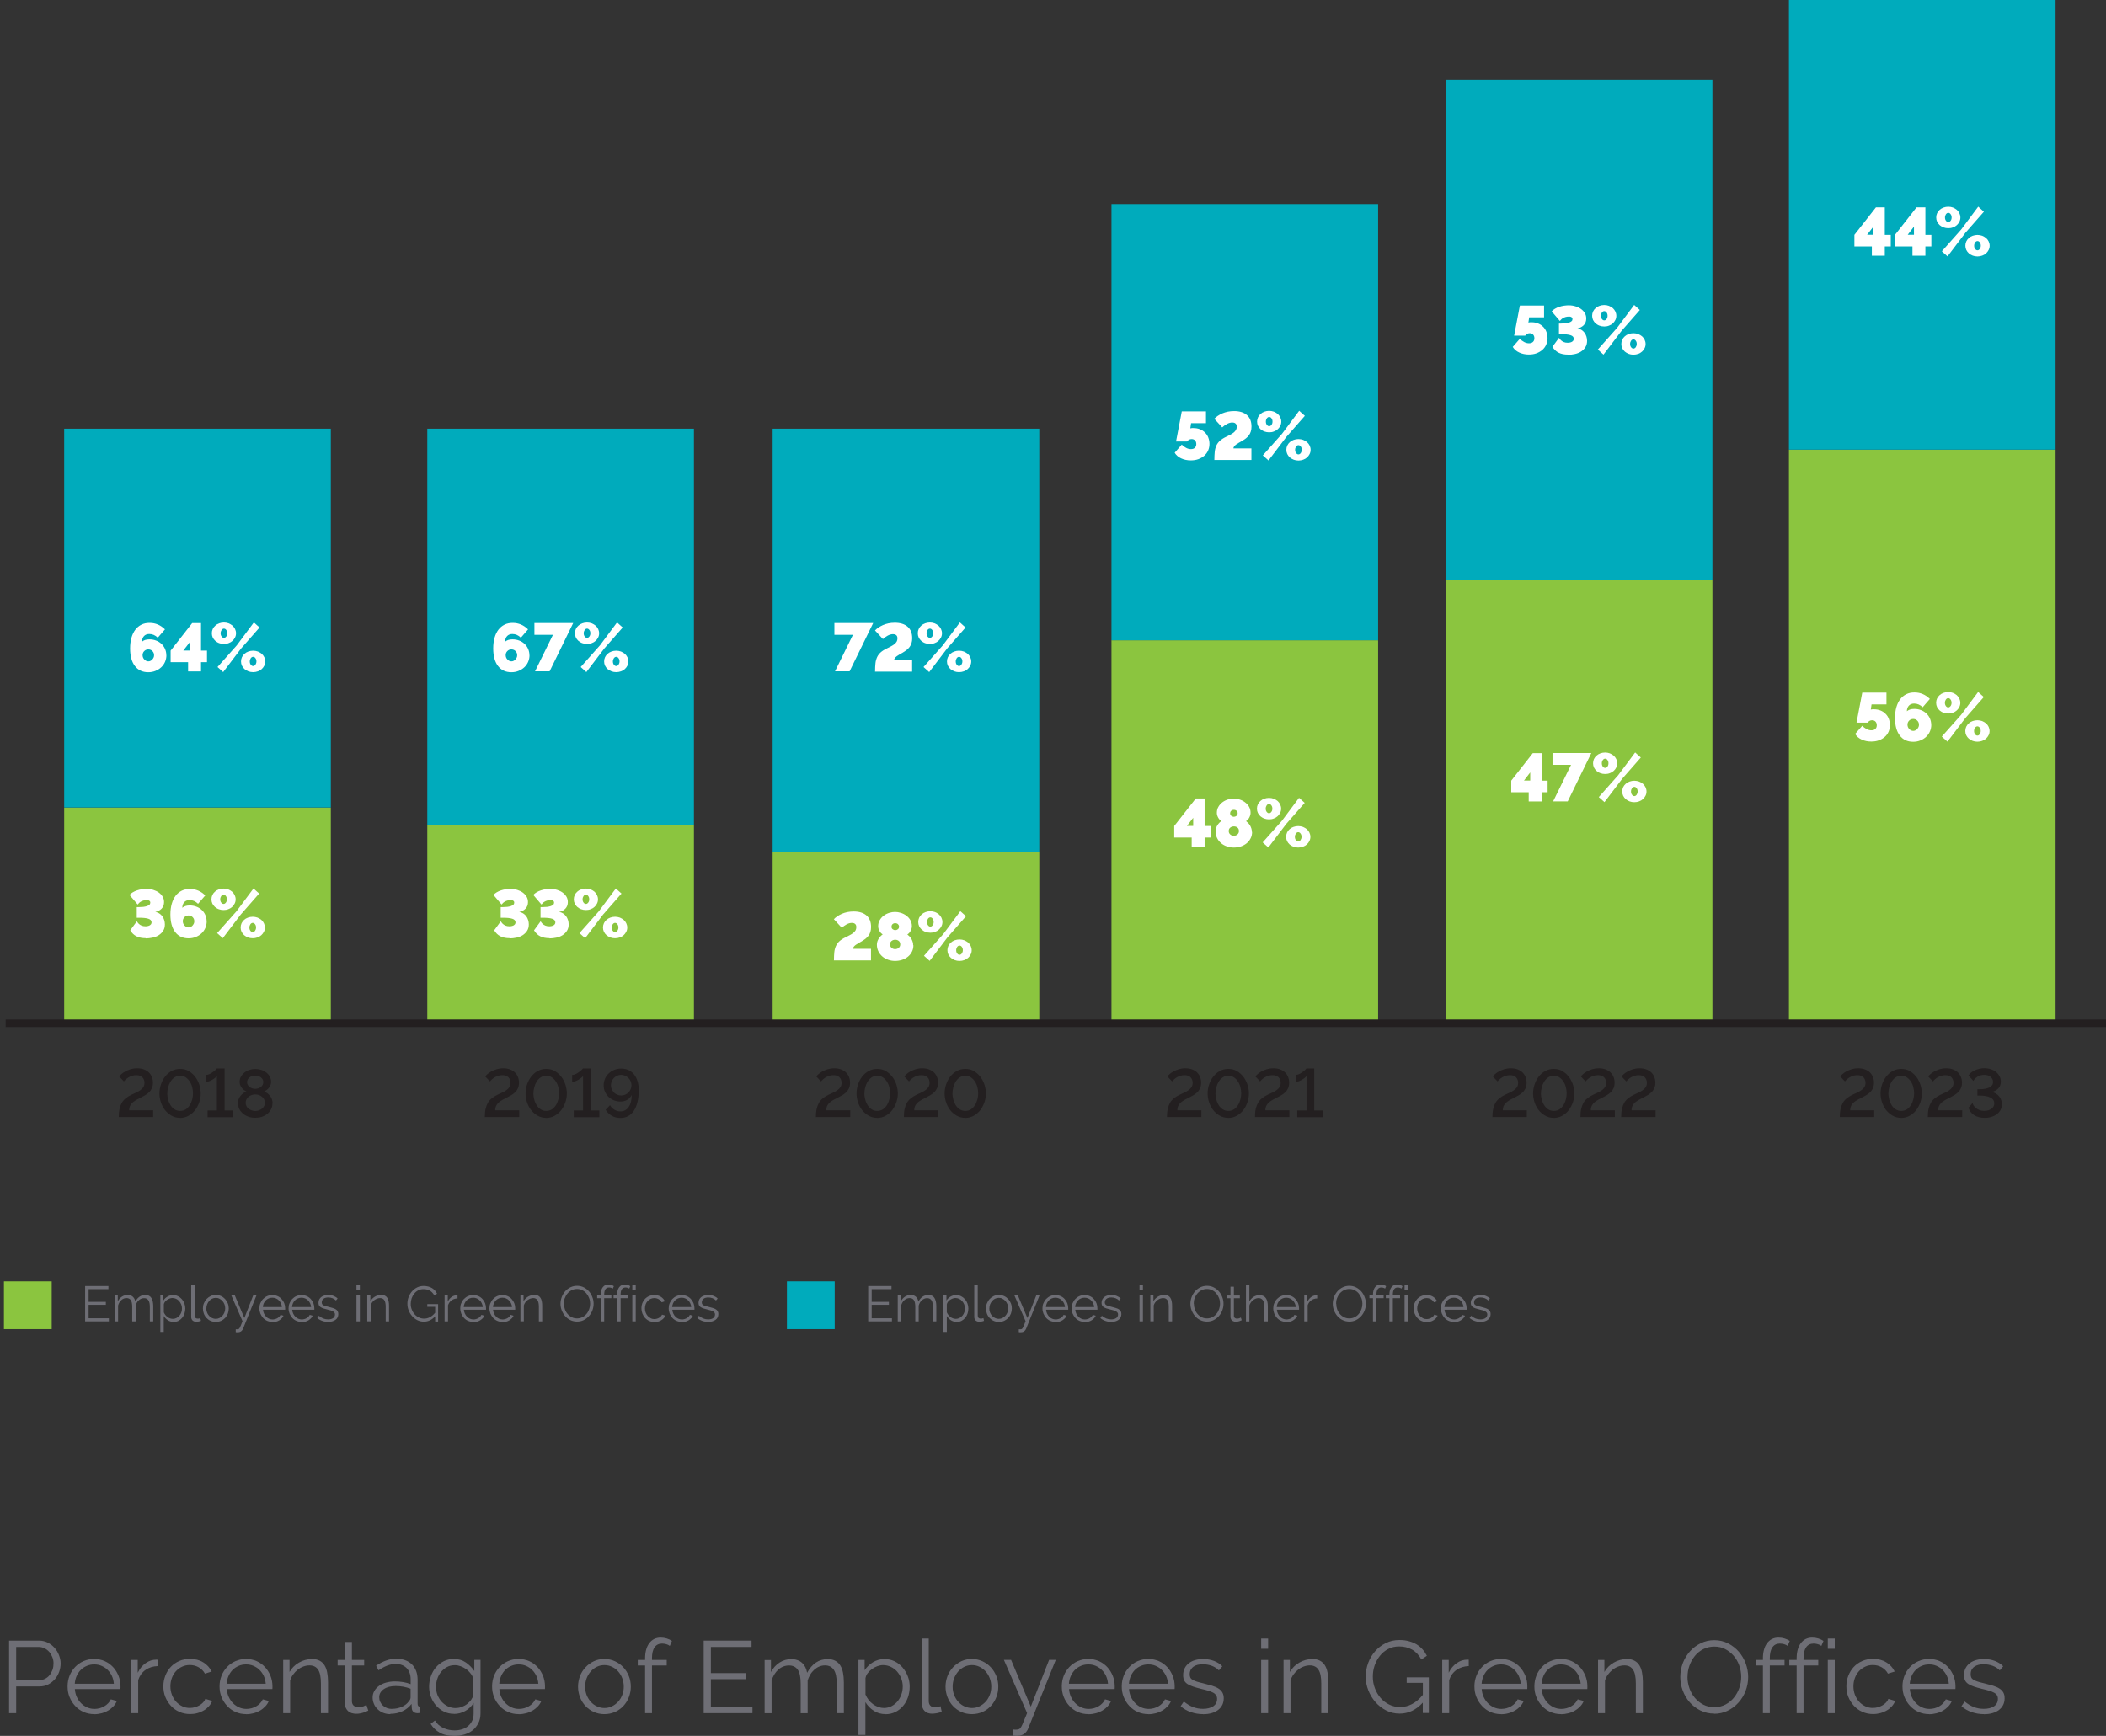 <?xml version="1.0" encoding="UTF-8"?>
<svg xmlns="http://www.w3.org/2000/svg" id="Layer_1" data-name="Layer 1" viewBox="0 0 278.57 229.64">
  <rect x="0" y="0" width="278.57" height="229.64" fill="#333333" stroke="none"/>
  <g>
    <path d="M1.2,226.63v-9.6h3.97c.41,0,.79.09,1.14.26.35.18.65.41.9.69s.45.61.59.97.22.73.22,1.09c0,.4-.07.78-.2,1.14-.14.36-.32.69-.57.97s-.53.5-.87.68c-.34.17-.71.26-1.13.26h-3.11v3.54h-.95ZM2.15,222.25h3.07c.28,0,.53-.06.76-.18.23-.12.43-.28.59-.49.16-.2.29-.44.38-.7.09-.27.13-.54.13-.83s-.05-.58-.16-.84-.24-.5-.42-.7c-.18-.2-.38-.35-.62-.47-.24-.11-.49-.17-.75-.17h-2.99v4.38Z" fill="#6e6e75" stroke-width="0"></path>
    <path d="M12.46,226.76c-.51,0-.98-.1-1.41-.29-.43-.19-.8-.46-1.11-.8-.32-.34-.56-.73-.74-1.17s-.26-.91-.26-1.42.09-.96.26-1.4.42-.82.73-1.15c.31-.33.68-.59,1.11-.78.43-.19.9-.29,1.41-.29s.98.1,1.41.29.79.46,1.1.79c.31.33.54.72.72,1.15.17.43.26.89.26,1.38v.22c0,.07,0,.12-.01.15h-6.03c.03.38.11.73.26,1.05.15.32.34.6.57.83.23.23.5.42.8.55.3.13.62.2.97.2.23,0,.45-.03.68-.09s.43-.15.62-.26c.19-.11.36-.24.51-.4.15-.16.27-.33.35-.52l.8.22c-.11.26-.26.5-.46.71-.2.21-.43.4-.69.55s-.55.28-.86.36-.64.13-.99.13ZM15.06,222.73c-.03-.38-.12-.72-.26-1.03-.15-.31-.34-.58-.57-.8-.23-.23-.5-.4-.8-.53-.3-.13-.62-.19-.97-.19s-.67.06-.97.19c-.31.13-.57.3-.8.53-.23.23-.41.5-.55.81s-.22.66-.25,1.03h5.18Z" fill="#6e6e75" stroke-width="0"></path>
    <path d="M20.87,220.4c-.62.02-1.16.19-1.62.51s-.78.77-.97,1.34v4.38h-.92v-7.04h.86v1.69c.26-.54.61-.96,1.05-1.27s.91-.46,1.42-.46c.07,0,.13,0,.18.01v.84Z" fill="#6e6e75" stroke-width="0"></path>
    <path d="M21.61,223.08c0-.5.09-.96.26-1.41.17-.44.41-.83.72-1.16.31-.33.68-.59,1.12-.78.43-.19.91-.28,1.43-.28.67,0,1.25.15,1.74.45s.87.71,1.12,1.22l-.89.28c-.2-.36-.48-.64-.83-.84s-.75-.3-1.18-.3c-.36,0-.7.07-1.01.22-.31.14-.58.34-.81.59-.23.25-.41.54-.54.89-.13.34-.2.72-.2,1.12s.07.77.2,1.12c.14.35.32.66.55.91s.51.46.82.61c.31.15.64.22.99.22.23,0,.45-.03.67-.09.22-.06.43-.15.62-.26.19-.11.35-.24.49-.39s.23-.3.28-.46l.91.27c-.1.25-.24.48-.43.7-.19.21-.41.4-.67.55s-.54.28-.85.36c-.31.09-.63.13-.97.13-.51,0-.99-.1-1.42-.29-.43-.19-.81-.46-1.12-.8-.32-.34-.56-.73-.74-1.17s-.26-.91-.26-1.42Z" fill="#6e6e75" stroke-width="0"></path>
    <path d="M32.56,226.76c-.51,0-.98-.1-1.41-.29-.43-.19-.8-.46-1.11-.8-.32-.34-.56-.73-.74-1.17s-.26-.91-.26-1.42.09-.96.26-1.4.42-.82.73-1.15c.31-.33.68-.59,1.11-.78.43-.19.9-.29,1.41-.29s.98.1,1.41.29.79.46,1.1.79c.31.33.54.72.72,1.15.17.43.26.89.26,1.38v.22c0,.07,0,.12-.01.15h-6.03c.03.38.11.73.26,1.05.15.32.34.6.57.83.23.23.5.42.8.55.3.13.62.2.97.2.23,0,.45-.03.68-.09s.43-.15.62-.26c.19-.11.36-.24.51-.4.15-.16.27-.33.35-.52l.8.22c-.11.26-.26.5-.46.71-.2.21-.43.4-.69.55s-.55.28-.86.36-.64.13-.99.13ZM35.15,222.73c-.03-.38-.12-.72-.26-1.03-.15-.31-.34-.58-.57-.8-.23-.23-.5-.4-.8-.53-.3-.13-.62-.19-.97-.19s-.67.06-.97.19c-.31.13-.57.3-.8.53-.23.23-.41.5-.55.81s-.22.66-.25,1.03h5.18Z" fill="#6e6e75" stroke-width="0"></path>
    <path d="M43.37,226.63h-.92v-3.93c0-.84-.12-1.45-.37-1.82-.25-.38-.63-.57-1.14-.57-.27,0-.54.05-.81.15-.27.1-.52.24-.75.42s-.43.39-.61.64c-.18.25-.31.52-.39.8v4.31h-.92v-7.04h.84v1.59c.29-.51.7-.93,1.24-1.24.54-.31,1.12-.47,1.75-.47.39,0,.72.07.99.22.27.14.49.35.65.61s.28.58.35.96c.07.38.11.8.11,1.26v4.12Z" fill="#6e6e75" stroke-width="0"></path>
    <path d="M48.71,226.29c-.05.03-.13.06-.24.11-.1.05-.22.09-.36.14-.14.05-.29.09-.46.12-.17.04-.35.05-.54.05s-.39-.03-.57-.08-.34-.14-.47-.25-.24-.25-.32-.43c-.08-.17-.12-.37-.12-.59v-5.04h-.97v-.73h.97v-2.38h.92v2.38h1.62v.73h-1.62v4.78c.02.26.11.45.28.57.17.12.36.18.57.18.26,0,.49-.04.69-.13.2-.09.32-.15.38-.18l.24.74Z" fill="#6e6e75" stroke-width="0"></path>
    <path d="M51.63,226.76c-.33,0-.64-.06-.93-.17-.28-.11-.53-.27-.74-.47-.21-.2-.38-.43-.49-.7-.12-.27-.18-.55-.18-.86s.07-.59.22-.85c.14-.26.35-.49.61-.68.26-.19.57-.34.93-.44.36-.1.76-.16,1.19-.16.36,0,.73.03,1.09.09s.7.15.99.27v-.64c0-.62-.18-1.12-.53-1.48-.35-.36-.84-.55-1.46-.55-.36,0-.73.07-1.11.22s-.76.35-1.15.62l-.32-.61c.91-.61,1.79-.92,2.65-.92s1.58.25,2.08.74c.5.5.76,1.18.76,2.05v3.18c0,.25.11.38.34.38v.81c-.15.03-.27.04-.35.04-.23,0-.42-.06-.55-.18-.13-.12-.2-.28-.21-.49l-.03-.55c-.32.42-.73.75-1.22.97-.49.23-1.02.34-1.59.34ZM51.84,226.06c.48,0,.92-.09,1.32-.27s.71-.42.91-.72c.08-.08.14-.17.18-.26.04-.09.06-.18.06-.26v-1.15c-.31-.12-.62-.21-.95-.27-.33-.06-.66-.09-1.01-.09-.65,0-1.18.13-1.58.41s-.61.63-.61,1.07c0,.22.04.42.13.61.09.19.2.35.35.49.15.14.33.25.53.33.21.08.43.12.66.12Z" fill="#6e6e75" stroke-width="0"></path>
    <path d="M60.05,226.72c-.49,0-.93-.1-1.33-.3s-.75-.47-1.04-.8c-.29-.33-.52-.72-.68-1.15-.16-.43-.24-.88-.24-1.34,0-.49.08-.95.24-1.4.16-.45.38-.84.67-1.17.29-.33.63-.6,1.03-.8.4-.2.84-.3,1.33-.3.6,0,1.13.15,1.57.45s.82.68,1.14,1.14v-1.47h.82v7.07c0,.49-.09.92-.28,1.29-.19.37-.43.69-.74.94-.31.25-.68.44-1.09.57-.42.13-.86.19-1.33.19-.81,0-1.46-.14-1.96-.43-.5-.29-.9-.68-1.2-1.16l.57-.45c.28.45.65.78,1.11.99s.95.32,1.49.32c.34,0,.67-.05.97-.14s.57-.23.8-.42.41-.42.55-.7c.14-.28.2-.62.2-.99v-1.39c-.27.45-.64.81-1.11,1.07-.47.26-.96.39-1.47.39ZM60.3,225.95c.27,0,.54-.05.8-.15.26-.1.5-.23.71-.4.21-.17.39-.35.53-.56.14-.21.24-.42.28-.63v-2.18c-.1-.25-.23-.49-.41-.7-.17-.22-.37-.4-.58-.55-.22-.15-.45-.27-.7-.36-.25-.09-.5-.14-.75-.14-.4,0-.75.08-1.06.25-.31.17-.57.39-.79.66-.22.27-.38.58-.49.92-.11.34-.17.69-.17,1.04,0,.38.07.74.2,1.08.14.34.32.64.56.9.24.26.52.46.83.61.32.15.66.22,1.03.22Z" fill="#6e6e75" stroke-width="0"></path>
    <path d="M68.61,226.76c-.51,0-.98-.1-1.41-.29-.43-.19-.8-.46-1.11-.8-.32-.34-.56-.73-.74-1.17s-.26-.91-.26-1.42.09-.96.26-1.4.42-.82.73-1.15c.31-.33.68-.59,1.11-.78.43-.19.9-.29,1.41-.29s.98.1,1.41.29.79.46,1.1.79c.31.33.54.72.72,1.15.17.43.26.89.26,1.38v.22c0,.07,0,.12-.01.15h-6.03c.03.38.11.73.26,1.05.15.32.34.6.57.83.23.23.5.42.8.55.3.13.62.2.97.2.23,0,.45-.03.68-.09s.43-.15.62-.26c.19-.11.36-.24.51-.4.15-.16.27-.33.35-.52l.8.22c-.11.26-.26.5-.46.71-.2.21-.43.4-.69.55s-.55.28-.86.36-.64.13-.99.13ZM71.21,222.73c-.03-.38-.12-.72-.26-1.03-.15-.31-.34-.58-.57-.8-.23-.23-.5-.4-.8-.53-.3-.13-.62-.19-.97-.19s-.67.06-.97.19c-.31.13-.57.3-.8.53-.23.23-.41.5-.55.81s-.22.66-.25,1.03h5.18Z" fill="#6e6e75" stroke-width="0"></path>
    <path d="M79.95,226.76c-.51,0-.98-.1-1.41-.29-.42-.19-.79-.46-1.1-.79-.31-.33-.55-.72-.72-1.16-.17-.44-.26-.91-.26-1.39s.09-.96.26-1.41.42-.83.73-1.16c.31-.33.68-.6,1.1-.8.42-.2.89-.3,1.39-.3s.97.1,1.4.3c.43.2.8.46,1.11.8.31.33.55.72.73,1.16.18.44.26.91.26,1.41s-.09.95-.26,1.39c-.17.44-.41.83-.72,1.16-.31.33-.68.6-1.11.79-.43.19-.9.29-1.41.29ZM77.4,223.14c0,.4.07.76.2,1.1.14.34.32.64.55.89.23.26.5.46.81.6.31.14.64.22.99.22s.68-.07.99-.22c.31-.15.58-.35.82-.61s.42-.56.55-.9c.14-.34.2-.71.2-1.11s-.07-.75-.2-1.1-.32-.65-.55-.91c-.23-.26-.51-.46-.82-.61-.31-.15-.64-.22-.99-.22s-.68.07-.99.22c-.31.15-.58.35-.81.61-.23.26-.42.57-.55.91-.13.35-.2.72-.2,1.11Z" fill="#6e6e75" stroke-width="0"></path>
    <path d="M85.33,226.63v-6.31h-.97v-.73h.97v-.19c0-.86.18-1.54.55-2.03.37-.49.87-.74,1.51-.74.28,0,.55.04.81.12s.49.19.68.32l-.28.66c-.13-.1-.28-.18-.47-.23-.18-.05-.37-.08-.56-.08-.43,0-.76.17-.99.5-.23.33-.34.82-.34,1.45v.22h1.95v.73h-1.95v6.31h-.92Z" fill="#6e6e75" stroke-width="0"></path>
    <path d="M99.53,225.79v.84h-6.45v-9.6h6.33v.84h-5.38v3.46h4.69v.8h-4.69v3.66h5.5Z" fill="#6e6e75" stroke-width="0"></path>
    <path d="M111.6,226.63h-.92v-3.93c0-.82-.13-1.42-.39-1.81-.26-.39-.65-.58-1.16-.58-.27,0-.52.05-.76.15-.24.1-.46.24-.66.42s-.38.39-.53.64c-.15.25-.27.52-.35.82v4.3h-.92v-3.93c0-.84-.13-1.45-.38-1.82s-.64-.57-1.16-.57-1,.18-1.42.55c-.41.37-.71.86-.89,1.46v4.31h-.92v-7.04h.84v1.59c.29-.54.67-.96,1.14-1.26.47-.3.99-.45,1.55-.45s1.07.17,1.43.5.57.77.66,1.31c.66-1.21,1.56-1.81,2.72-1.81.4,0,.73.07,1.01.22.27.14.5.35.66.62.17.27.29.59.36.96s.11.79.11,1.25v4.12Z" fill="#6e6e75" stroke-width="0"></path>
    <path d="M117.14,226.76c-.59,0-1.12-.15-1.57-.45-.46-.3-.82-.68-1.1-1.14v4.34h-.92v-9.92h.82v1.36c.29-.44.66-.8,1.12-1.07.46-.27.96-.41,1.5-.41.49,0,.93.1,1.34.3s.76.47,1.05.81.53.73.7,1.17.25.9.25,1.37c0,.5-.08.96-.23,1.41-.15.44-.37.83-.66,1.16-.28.33-.62.6-1.01.79-.39.19-.82.29-1.29.29ZM116.89,225.95c.38,0,.72-.08,1.03-.24.31-.16.58-.38.8-.64.22-.27.39-.57.51-.91.12-.34.18-.69.18-1.05,0-.38-.07-.74-.2-1.08-.13-.34-.32-.64-.55-.91-.23-.26-.51-.47-.83-.62s-.66-.23-1.03-.23c-.23,0-.48.05-.74.14-.26.09-.5.22-.72.38-.22.16-.41.34-.57.55-.16.21-.25.43-.29.67v2.16c.11.25.25.49.41.7.17.22.36.4.57.56.21.16.44.28.68.37.24.09.5.14.76.14Z" fill="#6e6e75" stroke-width="0"></path>
    <path d="M121.93,216.76h.92v8.27c0,.26.07.47.22.61.14.15.35.22.61.22.1,0,.22-.01.35-.04s.26-.06.38-.11l.16.74c-.17.07-.38.13-.63.18-.25.04-.46.07-.64.07-.42,0-.76-.12-1-.36s-.36-.57-.36-1.01v-8.58Z" fill="#6e6e75" stroke-width="0"></path>
    <path d="M128.56,226.76c-.51,0-.98-.1-1.41-.29-.42-.19-.79-.46-1.1-.79-.31-.33-.55-.72-.72-1.16-.17-.44-.26-.91-.26-1.39s.09-.96.26-1.41.42-.83.73-1.16c.31-.33.68-.6,1.1-.8.42-.2.89-.3,1.39-.3s.97.1,1.4.3c.43.2.8.46,1.11.8.31.33.55.72.73,1.16.18.44.26.91.26,1.41s-.09.95-.26,1.39c-.17.44-.41.83-.72,1.16-.31.33-.68.6-1.11.79-.43.19-.9.29-1.41.29ZM126.01,223.14c0,.4.07.76.2,1.1.14.34.32.64.55.89.23.26.5.46.81.6.31.14.64.22.99.22s.68-.07.99-.22c.31-.15.58-.35.82-.61s.42-.56.55-.9c.14-.34.2-.71.2-1.11s-.07-.75-.2-1.1-.32-.65-.55-.91c-.23-.26-.51-.46-.82-.61-.31-.15-.64-.22-.99-.22s-.68.07-.99.22c-.31.15-.58.35-.81.61-.23.26-.42.57-.55.91-.13.35-.2.72-.2,1.11Z" fill="#6e6e75" stroke-width="0"></path>
    <path d="M134.01,228.79c.07,0,.14.02.21.02.07,0,.13,0,.2,0,.16,0,.29-.02.38-.07.09-.04.19-.14.28-.3.09-.15.19-.37.3-.66.11-.29.27-.68.48-1.16l-3.07-7.04h.95l2.61,6.19,2.42-6.19h.88l-3.65,9.08c-.1.26-.26.49-.49.68-.23.19-.54.29-.94.29-.09,0-.18,0-.26,0s-.18-.02-.3-.03v-.81Z" fill="#6e6e75" stroke-width="0"></path>
    <path d="M143.97,226.76c-.51,0-.98-.1-1.41-.29-.43-.19-.8-.46-1.11-.8-.32-.34-.56-.73-.74-1.17s-.26-.91-.26-1.42.09-.96.26-1.4.42-.82.73-1.15c.31-.33.68-.59,1.11-.78.43-.19.9-.29,1.41-.29s.98.1,1.41.29.79.46,1.1.79c.31.33.54.72.72,1.15.17.43.26.89.26,1.38v.22c0,.07,0,.12-.01.15h-6.03c.03.38.11.73.26,1.05.15.32.34.6.57.83.23.23.5.42.8.55.3.13.62.2.97.2.23,0,.45-.03.68-.09s.43-.15.62-.26c.19-.11.36-.24.51-.4.15-.16.27-.33.35-.52l.8.22c-.11.26-.26.5-.46.71-.2.21-.43.4-.69.55s-.55.28-.86.36-.64.13-.99.13ZM146.56,222.73c-.03-.38-.12-.72-.26-1.03-.15-.31-.34-.58-.57-.8-.23-.23-.5-.4-.8-.53-.3-.13-.62-.19-.97-.19s-.67.06-.97.19c-.31.13-.57.3-.8.53-.23.23-.41.5-.55.81s-.22.66-.25,1.03h5.18Z" fill="#6e6e75" stroke-width="0"></path>
    <path d="M151.9,226.76c-.51,0-.98-.1-1.41-.29-.43-.19-.8-.46-1.11-.8-.32-.34-.56-.73-.74-1.17s-.26-.91-.26-1.42.09-.96.26-1.4.42-.82.73-1.15c.31-.33.68-.59,1.11-.78.43-.19.9-.29,1.41-.29s.98.1,1.41.29.79.46,1.1.79c.31.33.54.72.72,1.15.17.43.26.89.26,1.38v.22c0,.07,0,.12-.01.15h-6.03c.03.38.11.73.26,1.05.15.32.34.6.57.83.23.23.5.42.8.55.3.13.62.2.97.2.23,0,.45-.03.68-.09s.43-.15.62-.26c.19-.11.36-.24.51-.4.15-.16.27-.33.35-.52l.8.22c-.11.26-.26.5-.46.71-.2.21-.43.4-.69.55s-.55.28-.86.36-.64.13-.99.13ZM154.5,222.73c-.03-.38-.12-.72-.26-1.03-.15-.31-.34-.58-.57-.8-.23-.23-.5-.4-.8-.53-.3-.13-.62-.19-.97-.19s-.67.06-.97.19c-.31.13-.57.3-.8.53-.23.23-.41.5-.55.81s-.22.66-.25,1.03h5.18Z" fill="#6e6e75" stroke-width="0"></path>
    <path d="M159.13,226.76c-.55,0-1.09-.09-1.61-.27s-.97-.44-1.35-.78l.42-.62c.4.32.8.57,1.21.73.41.16.85.24,1.32.24.57,0,1.02-.12,1.36-.34.34-.23.51-.56.51-.98,0-.2-.04-.36-.14-.49-.09-.13-.22-.25-.4-.34s-.4-.19-.66-.26c-.27-.08-.57-.16-.93-.24-.41-.1-.76-.2-1.05-.3s-.54-.21-.74-.34c-.19-.13-.34-.28-.43-.47-.09-.18-.14-.42-.14-.7,0-.35.07-.66.21-.93.14-.27.33-.49.57-.67s.52-.31.84-.4c.32-.09.66-.13,1.02-.13.54,0,1.03.09,1.47.26s.8.41,1.07.7l-.45.54c-.26-.27-.58-.47-.95-.61-.37-.13-.76-.2-1.17-.2-.24,0-.47.02-.68.07-.21.05-.39.13-.55.24-.16.11-.28.25-.37.41-.09.17-.14.36-.14.59,0,.19.03.34.09.46.06.12.17.22.31.3s.33.16.55.23c.22.07.49.14.8.21.45.11.85.22,1.19.32.34.11.63.23.86.38.23.14.4.32.52.53.12.21.18.46.18.76,0,.65-.25,1.16-.74,1.54-.5.38-1.16.57-2,.57Z" fill="#6e6e75" stroke-width="0"></path>
    <path d="M166.82,218.11v-1.35h.92v1.35h-.92ZM166.82,226.63v-7.04h.92v7.04h-.92Z" fill="#6e6e75" stroke-width="0"></path>
    <path d="M175.69,226.63h-.92v-3.93c0-.84-.12-1.45-.37-1.82-.25-.38-.63-.57-1.14-.57-.27,0-.54.05-.81.15-.27.1-.52.24-.75.42s-.43.39-.61.64c-.18.25-.31.52-.39.8v4.31h-.92v-7.04h.84v1.59c.29-.51.7-.93,1.24-1.24.54-.31,1.12-.47,1.75-.47.39,0,.72.07.99.22.27.14.49.35.65.61s.28.58.35.96c.07.38.11.8.11,1.26v4.12Z" fill="#6e6e75" stroke-width="0"></path>
    <path d="M188.22,225.22c-.89.98-1.92,1.47-3.08,1.47-.65,0-1.25-.14-1.79-.42-.54-.28-1.02-.65-1.42-1.11s-.71-.98-.94-1.56-.34-1.18-.34-1.79.11-1.25.33-1.84c.22-.59.53-1.1.93-1.55.4-.45.86-.8,1.41-1.07s1.13-.4,1.77-.4c.47,0,.9.05,1.28.16.39.1.73.25,1.03.43.3.19.56.41.78.66s.41.54.56.84l-.73.49c-.32-.59-.73-1.03-1.23-1.31-.5-.28-1.08-.42-1.72-.42-.53,0-1.01.11-1.44.34-.43.23-.79.52-1.09.9-.3.37-.53.8-.7,1.28s-.24.98-.24,1.49c0,.54.09,1.05.28,1.54.18.49.44.91.76,1.28s.71.66,1.14.87c.44.22.91.32,1.43.32.55,0,1.07-.13,1.57-.39.5-.26.98-.66,1.44-1.22v-1.59h-2.14v-.73h2.93v4.72h-.8v-1.41Z" fill="#6e6e75" stroke-width="0"></path>
    <path d="M194.28,220.4c-.62.02-1.16.19-1.62.51s-.78.77-.97,1.34v4.38h-.92v-7.04h.86v1.69c.26-.54.61-.96,1.05-1.27s.91-.46,1.42-.46c.07,0,.13,0,.18.01v.84Z" fill="#6e6e75" stroke-width="0"></path>
    <path d="M198.55,226.76c-.51,0-.98-.1-1.41-.29-.43-.19-.8-.46-1.11-.8-.32-.34-.56-.73-.74-1.17s-.26-.91-.26-1.42.09-.96.26-1.4.42-.82.73-1.15c.31-.33.68-.59,1.11-.78.43-.19.9-.29,1.41-.29s.98.1,1.41.29.79.46,1.1.79.54.72.72,1.15c.17.43.26.89.26,1.38v.22c0,.07,0,.12-.01.15h-6.03c.03.38.11.73.26,1.05.15.32.34.6.57.83.23.23.5.42.8.55.3.13.62.2.97.2.22,0,.45-.03.68-.09.22-.06.43-.15.62-.26.19-.11.36-.24.51-.4.15-.16.27-.33.35-.52l.8.22c-.11.26-.26.5-.46.71-.2.21-.43.4-.69.55s-.55.28-.87.36c-.31.09-.64.13-.99.13ZM201.15,222.73c-.03-.38-.12-.72-.26-1.03-.15-.31-.34-.58-.57-.8-.23-.23-.5-.4-.8-.53-.3-.13-.62-.19-.97-.19s-.67.06-.97.19c-.31.13-.57.3-.8.53-.23.23-.41.5-.55.81s-.22.66-.25,1.03h5.18Z" fill="#6e6e75" stroke-width="0"></path>
    <path d="M206.49,226.76c-.51,0-.98-.1-1.41-.29-.43-.19-.8-.46-1.12-.8s-.56-.73-.74-1.17c-.18-.44-.26-.91-.26-1.42s.09-.96.26-1.4c.17-.44.42-.82.73-1.15.31-.33.68-.59,1.12-.78.43-.19.9-.29,1.41-.29s.98.1,1.41.29.79.46,1.1.79.54.72.72,1.15c.17.43.26.89.26,1.38v.22c0,.07,0,.12-.01.15h-6.03c.03.38.12.73.26,1.05s.34.6.57.83c.23.23.5.42.8.55.3.13.62.2.97.2.23,0,.45-.03.68-.09s.43-.15.62-.26c.19-.11.36-.24.51-.4.15-.16.27-.33.35-.52l.8.22c-.11.26-.26.5-.46.71-.2.21-.43.4-.69.55-.26.16-.55.28-.87.36s-.64.13-.99.13ZM209.08,222.73c-.03-.38-.12-.72-.26-1.03-.15-.31-.34-.58-.57-.8-.23-.23-.5-.4-.8-.53-.3-.13-.62-.19-.97-.19s-.67.06-.97.19c-.31.13-.57.3-.8.53-.23.23-.42.5-.55.81s-.22.66-.25,1.03h5.18Z" fill="#6e6e75" stroke-width="0"></path>
    <path d="M217.3,226.63h-.92v-3.93c0-.84-.12-1.45-.37-1.82-.25-.38-.63-.57-1.14-.57-.27,0-.54.05-.81.15s-.52.24-.75.42-.43.39-.62.64c-.18.25-.31.52-.39.8v4.31h-.92v-7.04h.84v1.59c.29-.51.7-.93,1.24-1.24.54-.31,1.12-.47,1.75-.47.39,0,.72.07.99.22.27.14.49.35.65.61s.28.58.35.96c.07.38.11.8.11,1.26v4.12Z" fill="#6e6e75" stroke-width="0"></path>
    <path d="M226.76,226.69c-.67,0-1.28-.14-1.83-.41-.55-.27-1.03-.64-1.43-1.09-.4-.45-.7-.98-.92-1.56-.22-.59-.32-1.18-.32-1.8s.12-1.25.34-1.84c.23-.59.55-1.1.95-1.55.41-.45.88-.81,1.43-1.07.55-.27,1.14-.4,1.78-.4s1.28.14,1.83.43c.55.28,1.03.66,1.42,1.11.39.46.7.98.91,1.56s.32,1.17.32,1.78c0,.64-.12,1.25-.34,1.84-.23.59-.54,1.1-.95,1.55-.4.45-.88.8-1.43,1.07-.55.27-1.14.4-1.78.4ZM223.21,221.83c0,.52.09,1.02.26,1.51.17.48.41.91.73,1.28s.69.67,1.12.89.91.33,1.45.33,1.03-.12,1.47-.35.82-.54,1.12-.92c.31-.38.54-.81.71-1.28.17-.48.25-.96.25-1.46,0-.52-.09-1.02-.26-1.51-.17-.48-.42-.91-.74-1.28-.32-.37-.69-.66-1.12-.89-.43-.22-.91-.33-1.43-.33s-1.03.11-1.47.34c-.44.23-.82.53-1.12.91-.31.38-.54.81-.71,1.28s-.25.96-.25,1.46Z" fill="#6e6e75" stroke-width="0"></path>
    <path d="M233.19,226.63v-6.31h-.97v-.73h.97v-.19c0-.86.18-1.54.55-2.03.37-.49.87-.74,1.51-.74.28,0,.55.04.81.12.26.08.49.19.68.32l-.28.66c-.13-.1-.28-.18-.47-.23-.19-.05-.37-.08-.56-.08-.43,0-.76.17-.99.5-.23.33-.34.82-.34,1.45v.22h1.95v.73h-1.95v6.31h-.92Z" fill="#6e6e75" stroke-width="0"></path>
    <path d="M237.65,226.63v-6.31h-.97v-.73h.97v-.19c0-.86.18-1.54.55-2.03.37-.49.87-.74,1.51-.74.28,0,.55.04.81.12.26.08.49.19.68.32l-.28.66c-.13-.1-.28-.18-.47-.23-.19-.05-.37-.08-.56-.08-.43,0-.76.17-.99.5-.23.33-.34.82-.34,1.45v.22h1.95v.73h-1.95v6.31h-.92Z" fill="#6e6e75" stroke-width="0"></path>
    <path d="M241.77,218.11v-1.35h.92v1.35h-.92ZM241.77,226.63v-7.04h.92v7.04h-.92Z" fill="#6e6e75" stroke-width="0"></path>
    <path d="M244.23,223.08c0-.5.08-.96.26-1.41.17-.44.41-.83.72-1.16.31-.33.68-.59,1.12-.78.43-.19.91-.28,1.43-.28.67,0,1.25.15,1.74.45.5.3.87.71,1.12,1.22l-.89.28c-.2-.36-.48-.64-.83-.84s-.75-.3-1.18-.3c-.36,0-.7.07-1.01.22s-.58.34-.81.59c-.23.25-.41.54-.54.89s-.2.72-.2,1.12.07.77.2,1.12c.14.35.32.66.55.91.23.26.51.46.82.61.31.15.64.22.99.22.23,0,.45-.03.67-.09.22-.06.43-.15.62-.26s.35-.24.49-.39.23-.3.28-.46l.91.27c-.1.25-.24.48-.43.7-.19.21-.41.4-.67.55s-.54.28-.85.36-.63.13-.97.13c-.51,0-.99-.1-1.42-.29-.43-.19-.81-.46-1.12-.8s-.56-.73-.74-1.17c-.18-.44-.26-.91-.26-1.42Z" fill="#6e6e75" stroke-width="0"></path>
    <path d="M255.18,226.76c-.51,0-.98-.1-1.41-.29-.43-.19-.8-.46-1.12-.8s-.56-.73-.74-1.17c-.18-.44-.26-.91-.26-1.42s.09-.96.26-1.4c.17-.44.42-.82.73-1.15.31-.33.68-.59,1.12-.78.43-.19.9-.29,1.41-.29s.98.1,1.41.29.79.46,1.1.79.54.72.72,1.15c.17.43.26.89.26,1.38v.22c0,.07,0,.12-.01.15h-6.03c.03.38.12.73.26,1.05s.34.6.57.83c.23.23.5.42.8.55.3.13.62.2.97.2.23,0,.45-.03.68-.09s.43-.15.62-.26c.19-.11.36-.24.51-.4.15-.16.27-.33.35-.52l.8.22c-.11.26-.26.5-.46.71-.2.21-.43.4-.69.55-.26.16-.55.28-.87.36s-.64.13-.99.13ZM257.78,222.73c-.03-.38-.12-.72-.26-1.03-.15-.31-.34-.58-.57-.8-.23-.23-.5-.4-.8-.53-.3-.13-.62-.19-.97-.19s-.67.06-.97.19c-.31.13-.57.3-.8.53-.23.23-.42.5-.55.81s-.22.66-.25,1.03h5.18Z" fill="#6e6e75" stroke-width="0"></path>
    <path d="M262.41,226.76c-.55,0-1.09-.09-1.61-.27s-.97-.44-1.35-.78l.42-.62c.4.32.8.57,1.21.73s.85.24,1.32.24c.57,0,1.02-.12,1.36-.34.34-.23.51-.56.51-.98,0-.2-.04-.36-.13-.49-.09-.13-.22-.25-.4-.34s-.4-.19-.66-.26c-.27-.08-.57-.16-.93-.24-.41-.1-.76-.2-1.05-.3-.3-.1-.54-.21-.74-.34-.19-.13-.34-.28-.43-.47-.09-.18-.14-.42-.14-.7,0-.35.07-.66.21-.93.14-.27.33-.49.57-.67.24-.18.52-.31.84-.4.32-.09.66-.13,1.02-.13.54,0,1.03.09,1.47.26.44.18.8.41,1.07.7l-.45.54c-.26-.27-.58-.47-.95-.61-.37-.13-.76-.2-1.17-.2-.24,0-.47.02-.68.07-.21.05-.39.13-.55.24-.16.11-.28.25-.37.41-.09.17-.13.36-.13.59,0,.19.03.34.09.46.06.12.17.22.31.3s.33.16.55.23c.22.07.49.14.8.21.45.11.85.22,1.19.32.34.11.63.23.86.38.23.14.4.32.52.53.12.21.17.46.17.76,0,.65-.25,1.16-.74,1.54-.5.38-1.16.57-2,.57Z" fill="#6e6e75" stroke-width="0"></path>
  </g>
  <rect x=".52" y="169.51" width="6.32" height="6.32" fill="#8bc53f" stroke-width="0"></rect>
  <g>
    <path d="M14.4,174.39v.41h-3.14v-4.67h3.08v.41h-2.62v1.68h2.28v.39h-2.28v1.78h2.68Z" fill="#6e6e75" stroke-width="0"></path>
    <path d="M20.27,174.8h-.45v-1.91c0-.4-.06-.69-.19-.88-.13-.19-.32-.28-.57-.28-.13,0-.25.02-.37.07-.12.05-.22.12-.32.2s-.19.19-.26.31c-.07.12-.13.25-.17.4v2.09h-.45v-1.91c0-.41-.06-.7-.18-.89-.12-.18-.31-.28-.57-.28s-.49.09-.69.27c-.2.18-.35.42-.43.71v2.1h-.45v-3.43h.41v.78c.14-.26.32-.47.55-.62.23-.15.48-.22.76-.22.29,0,.52.08.69.24.17.16.28.38.32.64.32-.59.76-.88,1.32-.88.19,0,.36.04.49.1.13.07.24.17.32.3s.14.29.18.47c.04.18.06.38.06.61v2.01Z" fill="#6e6e75" stroke-width="0"></path>
    <path d="M22.97,174.87c-.29,0-.54-.07-.77-.22-.22-.15-.4-.33-.54-.56v2.11h-.45v-4.83h.4v.67c.14-.21.32-.39.55-.52s.47-.2.73-.2c.24,0,.45.05.65.15s.37.23.51.39c.15.17.26.35.34.57s.12.44.12.67c0,.24-.04.47-.11.68-.07.21-.18.4-.32.57-.14.16-.3.29-.49.39-.19.09-.4.14-.63.14ZM22.85,174.47c.18,0,.35-.04.5-.12.15-.08.28-.18.39-.31s.19-.28.25-.44c.06-.17.08-.33.08-.51,0-.18-.03-.36-.1-.53-.07-.17-.16-.31-.27-.44-.11-.13-.25-.23-.4-.3-.16-.07-.32-.11-.5-.11-.11,0-.23.02-.36.07-.12.05-.24.11-.35.18-.11.08-.2.17-.28.27-.08.1-.12.21-.14.33v1.05c.05.12.12.24.2.34s.17.2.28.27c.1.08.21.14.33.18s.24.07.37.07Z" fill="#6e6e75" stroke-width="0"></path>
    <path d="M25.3,170h.45v4.03c0,.13.03.23.1.3s.17.11.3.11c.05,0,.11,0,.17-.02.07-.01.13-.03.18-.05l.08.36c-.08.04-.19.06-.31.09-.12.02-.22.03-.31.03-.21,0-.37-.06-.49-.17-.12-.12-.18-.28-.18-.49v-4.18Z" fill="#6e6e75" stroke-width="0"></path>
    <path d="M28.53,174.87c-.25,0-.48-.05-.68-.14-.21-.09-.38-.22-.54-.39-.15-.16-.27-.35-.35-.57-.08-.21-.12-.44-.12-.68s.04-.47.13-.68c.09-.21.2-.4.36-.57.15-.16.33-.29.54-.39s.43-.14.68-.14.47.05.68.14.39.23.54.39c.15.16.27.35.36.57.09.21.13.44.13.68s-.04.46-.12.68c-.08.21-.2.4-.35.57-.15.16-.33.29-.54.39-.21.09-.44.14-.69.14ZM27.29,173.1c0,.19.03.37.1.54.07.16.15.31.27.43.11.12.24.22.4.29.15.07.31.11.48.11s.33-.04.48-.11.28-.17.4-.3c.11-.12.2-.27.27-.44.07-.17.1-.35.1-.54s-.03-.37-.1-.54c-.07-.17-.16-.32-.27-.44-.11-.12-.25-.22-.4-.3s-.31-.11-.48-.11-.33.04-.48.11-.28.17-.39.3c-.11.13-.2.27-.27.44-.07.17-.1.35-.1.54Z" fill="#6e6e75" stroke-width="0"></path>
    <path d="M31.18,175.85s.07,0,.1,0c.03,0,.06,0,.09,0,.08,0,.14-.01.19-.03.05-.02.09-.07.14-.15.04-.07.09-.18.15-.32.05-.14.13-.33.23-.57l-1.49-3.43h.46l1.27,3.01,1.18-3.01h.43l-1.78,4.42c-.05.13-.13.24-.24.33-.11.09-.26.14-.46.14-.04,0-.09,0-.12,0-.04,0-.09,0-.15-.02v-.39Z" fill="#6e6e75" stroke-width="0"></path>
    <path d="M36.03,174.87c-.25,0-.48-.05-.69-.14-.21-.09-.39-.22-.54-.39s-.27-.35-.36-.57c-.08-.21-.13-.44-.13-.69s.04-.47.13-.68c.09-.21.2-.4.36-.56s.33-.29.54-.38c.21-.09.44-.14.68-.14s.48.05.69.14c.21.09.39.22.54.39.15.16.27.35.35.56.08.21.12.43.12.67v.11s0,.06,0,.07h-2.93c.01.18.06.35.13.51.07.16.17.29.28.41s.24.2.39.27c.15.06.3.1.47.1.11,0,.22-.02.33-.05s.21-.07.3-.12.17-.12.25-.19c.07-.08.13-.16.17-.25l.39.11c-.05.13-.13.24-.22.34-.1.1-.21.19-.33.27-.13.08-.27.14-.42.18-.15.04-.31.06-.48.06ZM37.29,172.91c-.01-.18-.06-.35-.13-.5-.07-.15-.16-.28-.28-.39-.11-.11-.24-.2-.39-.26-.15-.06-.3-.09-.47-.09s-.32.03-.47.09-.28.15-.39.26c-.11.11-.2.24-.27.39-.07.15-.11.32-.12.5h2.52Z" fill="#6e6e75" stroke-width="0"></path>
    <path d="M39.89,174.87c-.25,0-.48-.05-.69-.14-.21-.09-.39-.22-.54-.39s-.27-.35-.36-.57c-.08-.21-.13-.44-.13-.69s.04-.47.13-.68c.09-.21.2-.4.36-.56s.33-.29.54-.38c.21-.09.44-.14.68-.14s.48.05.69.14c.21.09.39.22.54.39.15.16.27.35.35.56.08.21.12.43.12.67v.11s0,.06,0,.07h-2.93c.01.18.06.35.13.51.07.16.17.29.28.41s.24.2.39.27c.15.06.3.1.47.1.11,0,.22-.02.33-.05s.21-.07.3-.12.17-.12.25-.19c.07-.08.13-.16.17-.25l.39.11c-.05.13-.13.24-.22.34-.1.1-.21.19-.33.27-.13.08-.27.14-.42.18-.15.04-.31.06-.48.06ZM41.15,172.91c-.01-.18-.06-.35-.13-.5-.07-.15-.16-.28-.28-.39-.11-.11-.24-.2-.39-.26-.15-.06-.3-.09-.47-.09s-.32.03-.47.09-.28.15-.39.26c-.11.11-.2.24-.27.39-.07.15-.11.32-.12.5h2.52Z" fill="#6e6e75" stroke-width="0"></path>
    <path d="M43.41,174.87c-.27,0-.53-.04-.78-.13-.25-.09-.47-.21-.66-.38l.2-.3c.19.16.39.28.59.36s.41.12.64.12c.28,0,.5-.06.66-.17.16-.11.25-.27.25-.48,0-.1-.02-.18-.07-.24s-.11-.12-.19-.17c-.08-.05-.19-.09-.32-.13-.13-.04-.28-.08-.45-.12-.2-.05-.37-.1-.51-.14-.14-.05-.26-.1-.36-.17-.09-.06-.16-.14-.21-.23s-.07-.2-.07-.34c0-.17.03-.32.1-.45.07-.13.16-.24.28-.33.12-.09.25-.15.41-.19s.32-.07.5-.07c.26,0,.5.04.72.13s.39.2.52.34l-.22.26c-.13-.13-.28-.23-.46-.3-.18-.07-.37-.1-.57-.1-.12,0-.23.01-.33.04-.1.02-.19.06-.27.12-.08.05-.14.12-.18.2s-.07.18-.07.29c0,.09.02.17.05.22.03.06.08.11.15.15.07.04.16.08.27.11.11.03.24.07.39.1.22.05.41.11.58.16.17.05.31.11.42.18.11.07.2.16.25.26.06.1.08.22.08.37,0,.32-.12.57-.36.75-.24.18-.57.28-.97.28Z" fill="#6e6e75" stroke-width="0"></path>
    <path d="M47.15,170.66v-.66h.45v.66h-.45ZM47.15,174.8v-3.43h.45v3.43h-.45Z" fill="#6e6e75" stroke-width="0"></path>
    <path d="M51.47,174.8h-.45v-1.91c0-.41-.06-.7-.18-.89-.12-.18-.31-.28-.56-.28-.13,0-.26.02-.39.07-.13.05-.25.12-.37.2-.11.09-.21.19-.3.31-.09.12-.15.25-.19.39v2.1h-.45v-3.43h.41v.78c.14-.25.34-.45.6-.61.26-.15.54-.23.85-.23.19,0,.35.04.48.1.13.07.24.17.32.3.08.13.14.28.17.47.04.18.05.39.05.61v2.01Z" fill="#6e6e75" stroke-width="0"></path>
    <path d="M57.57,174.12c-.43.48-.93.72-1.5.72-.32,0-.61-.07-.87-.2s-.5-.32-.69-.54c-.2-.22-.35-.48-.46-.76-.11-.28-.16-.57-.16-.87s.05-.61.16-.89.26-.54.45-.75c.19-.22.42-.39.68-.52.26-.13.55-.19.86-.19.23,0,.44.03.62.08.19.05.36.12.5.21.15.09.27.2.38.32.11.12.2.26.27.41l-.36.24c-.15-.29-.35-.5-.6-.64-.25-.14-.52-.2-.83-.2-.26,0-.49.05-.7.16-.21.11-.39.26-.53.44-.15.18-.26.39-.34.62s-.12.48-.12.73c0,.26.04.51.14.75.09.24.21.44.37.62.16.18.34.32.56.42.21.1.44.16.69.16.27,0,.52-.06.77-.19s.48-.32.7-.59v-.78h-1.04v-.36h1.43v2.3h-.39v-.68Z" fill="#6e6e75" stroke-width="0"></path>
    <path d="M60.52,171.77c-.3,0-.57.09-.79.25-.22.16-.38.38-.47.65v2.13h-.45v-3.43h.42v.82c.13-.26.3-.47.51-.62s.45-.22.69-.22c.04,0,.06,0,.09,0v.41Z" fill="#6e6e75" stroke-width="0"></path>
    <path d="M62.6,174.87c-.25,0-.48-.05-.69-.14-.21-.09-.39-.22-.54-.39s-.27-.35-.36-.57c-.08-.21-.13-.44-.13-.69s.04-.47.13-.68c.09-.21.2-.4.36-.56s.33-.29.54-.38c.21-.09.44-.14.68-.14s.48.05.69.14c.21.09.39.22.54.39.15.16.27.35.35.56.08.21.12.43.12.67v.11s0,.06,0,.07h-2.93c.01.18.06.35.13.51.07.16.17.29.28.41s.24.2.39.27c.15.06.3.1.47.1.11,0,.22-.02.33-.05s.21-.07.3-.12.17-.12.25-.19c.07-.08.13-.16.17-.25l.39.11c-.05.13-.13.24-.22.34-.1.1-.21.19-.33.27-.13.08-.27.14-.42.18-.15.04-.31.06-.48.06ZM63.86,172.91c-.01-.18-.06-.35-.13-.5-.07-.15-.16-.28-.28-.39-.11-.11-.24-.2-.39-.26-.15-.06-.3-.09-.47-.09s-.32.03-.47.09-.28.15-.39.26c-.11.11-.2.24-.27.39-.07.15-.11.32-.12.5h2.52Z" fill="#6e6e75" stroke-width="0"></path>
    <path d="M66.46,174.87c-.25,0-.48-.05-.69-.14-.21-.09-.39-.22-.54-.39s-.27-.35-.36-.57c-.08-.21-.13-.44-.13-.69s.04-.47.13-.68c.09-.21.2-.4.36-.56s.33-.29.54-.38c.21-.09.44-.14.68-.14s.48.05.69.14c.21.09.39.22.54.39.15.16.27.35.35.56.08.21.12.43.12.67v.11s0,.06,0,.07h-2.93c.01.18.06.35.13.51.07.16.17.29.28.41s.24.2.39.27c.15.06.3.1.47.1.11,0,.22-.02.33-.05s.21-.07.3-.12.17-.12.25-.19c.07-.08.13-.16.17-.25l.39.11c-.05.13-.13.24-.22.34-.1.1-.21.19-.33.27-.13.08-.27.14-.42.18-.15.04-.31.06-.48.06ZM67.73,172.91c-.01-.18-.06-.35-.13-.5-.07-.15-.16-.28-.28-.39-.11-.11-.24-.2-.39-.26-.15-.06-.3-.09-.47-.09s-.32.03-.47.09-.28.15-.39.26c-.11.11-.2.24-.27.39-.07.15-.11.32-.12.5h2.52Z" fill="#6e6e75" stroke-width="0"></path>
    <path d="M71.73,174.8h-.45v-1.91c0-.41-.06-.7-.18-.89-.12-.18-.31-.28-.56-.28-.13,0-.26.02-.39.07-.13.05-.25.12-.37.2-.11.09-.21.19-.3.31-.09.12-.15.25-.19.39v2.1h-.45v-3.43h.41v.78c.14-.25.34-.45.6-.61.26-.15.54-.23.85-.23.19,0,.35.04.48.1.13.07.24.17.32.3.08.13.14.28.17.47.04.18.05.39.05.61v2.01Z" fill="#6e6e75" stroke-width="0"></path>
    <path d="M76.33,174.83c-.32,0-.62-.07-.89-.2-.27-.13-.5-.31-.69-.53-.19-.22-.34-.48-.45-.76-.11-.28-.16-.58-.16-.87s.06-.61.17-.9c.11-.29.27-.54.46-.76.2-.22.43-.39.7-.52.27-.13.56-.19.87-.19s.62.07.89.21c.27.14.5.32.69.54s.34.48.44.76c.11.28.16.57.16.87,0,.31-.06.61-.17.89-.11.29-.27.54-.46.75-.2.22-.43.39-.69.52s-.56.19-.87.19ZM74.6,172.47c0,.25.04.5.12.73.08.23.2.44.36.62.15.18.34.33.55.43.21.11.45.16.7.16s.5-.06.72-.17.4-.26.55-.45c.15-.18.26-.39.34-.62s.12-.47.12-.71c0-.25-.04-.5-.13-.73-.09-.23-.21-.44-.36-.62-.15-.18-.33-.32-.55-.43-.21-.11-.44-.16-.7-.16s-.5.06-.72.17c-.21.11-.4.26-.55.44-.15.18-.26.39-.35.62s-.12.47-.12.71Z" fill="#6e6e75" stroke-width="0"></path>
    <path d="M79.46,174.8v-3.07h-.47v-.36h.47v-.09c0-.42.09-.75.27-.99s.42-.36.74-.36c.14,0,.27.02.4.06.13.04.24.09.33.16l-.14.32c-.06-.05-.14-.08-.23-.11s-.18-.04-.27-.04c-.21,0-.37.08-.48.24s-.16.4-.16.7v.11h.95v.36h-.95v3.07h-.45Z" fill="#6e6e75" stroke-width="0"></path>
    <path d="M81.63,174.8v-3.07h-.47v-.36h.47v-.09c0-.42.09-.75.27-.99s.42-.36.74-.36c.14,0,.27.02.4.06.13.04.24.09.33.16l-.14.32c-.06-.05-.14-.08-.23-.11s-.18-.04-.27-.04c-.21,0-.37.08-.48.24s-.16.4-.16.7v.11h.95v.36h-.95v3.07h-.45Z" fill="#6e6e75" stroke-width="0"></path>
    <path d="M83.64,170.66v-.66h.45v.66h-.45ZM83.64,174.8v-3.43h.45v3.43h-.45Z" fill="#6e6e75" stroke-width="0"></path>
    <path d="M84.84,173.08c0-.24.04-.47.12-.68.08-.21.2-.4.35-.56.15-.16.33-.29.54-.38.21-.09.44-.14.7-.14.32,0,.61.07.85.22.24.15.42.35.55.6l-.43.14c-.1-.17-.23-.31-.4-.41-.17-.1-.37-.15-.58-.15-.18,0-.34.04-.49.11s-.28.17-.39.29c-.11.12-.2.26-.26.43s-.09.35-.09.55.03.38.1.55c.07.17.16.32.27.44s.25.22.4.3.31.11.48.11c.11,0,.22-.02.33-.05s.21-.07.3-.13c.09-.05.17-.12.24-.19s.11-.15.14-.22l.44.13c-.05.12-.12.24-.21.34-.09.1-.2.19-.33.27-.12.08-.26.14-.42.18-.15.04-.31.06-.47.06-.25,0-.48-.05-.69-.14-.21-.09-.39-.22-.55-.39s-.27-.35-.36-.57c-.08-.21-.13-.44-.13-.69Z" fill="#6e6e75" stroke-width="0"></path>
    <path d="M90.17,174.87c-.25,0-.48-.05-.69-.14-.21-.09-.39-.22-.54-.39s-.27-.35-.36-.57c-.08-.21-.13-.44-.13-.69s.04-.47.13-.68c.09-.21.2-.4.36-.56s.33-.29.54-.38c.21-.09.44-.14.68-.14s.48.05.69.14c.21.09.39.22.54.39.15.16.27.35.35.56.08.21.12.43.12.67v.11s0,.06,0,.07h-2.93c.01.18.06.35.13.51.07.16.17.29.28.41s.24.2.39.27c.15.06.3.1.47.1.11,0,.22-.02.33-.05s.21-.07.3-.12.17-.12.25-.19c.07-.08.13-.16.17-.25l.39.11c-.05.13-.13.24-.22.34-.1.1-.21.19-.33.27-.13.08-.27.14-.42.18-.15.04-.31.06-.48.06ZM91.43,172.91c-.01-.18-.06-.35-.13-.5-.07-.15-.16-.28-.28-.39-.11-.11-.24-.2-.39-.26-.15-.06-.3-.09-.47-.09s-.32.03-.47.09-.28.15-.39.26c-.11.11-.2.24-.27.39-.07.15-.11.32-.12.5h2.52Z" fill="#6e6e75" stroke-width="0"></path>
    <path d="M93.68,174.87c-.27,0-.53-.04-.78-.13-.25-.09-.47-.21-.66-.38l.2-.3c.19.16.39.28.59.36s.41.12.64.12c.28,0,.5-.06.66-.17.16-.11.25-.27.25-.48,0-.1-.02-.18-.07-.24s-.11-.12-.19-.17c-.08-.05-.19-.09-.32-.13-.13-.04-.28-.08-.45-.12-.2-.05-.37-.1-.51-.14-.14-.05-.26-.1-.36-.17-.09-.06-.16-.14-.21-.23s-.07-.2-.07-.34c0-.17.03-.32.1-.45.07-.13.16-.24.28-.33.12-.09.25-.15.41-.19s.32-.07.5-.07c.26,0,.5.04.72.13s.39.2.52.34l-.22.26c-.13-.13-.28-.23-.46-.3-.18-.07-.37-.1-.57-.1-.12,0-.23.01-.33.04-.1.02-.19.06-.27.12-.08.05-.14.12-.18.2s-.07.18-.07.29c0,.09.02.17.05.22.03.06.08.11.15.15.07.04.16.08.27.11.11.03.24.07.39.1.22.05.41.11.58.16.17.05.31.11.42.18.11.07.2.16.25.26.06.1.08.22.08.37,0,.32-.12.57-.36.75-.24.18-.57.28-.97.28Z" fill="#6e6e75" stroke-width="0"></path>
  </g>
  <rect x="104.09" y="169.51" width="6.32" height="6.32" fill="#00abbc" stroke-width="0"></rect>
  <g>
    <path d="M117.98,174.39v.41h-3.14v-4.67h3.08v.41h-2.62v1.68h2.28v.39h-2.28v1.78h2.68Z" fill="#6e6e75" stroke-width="0"></path>
    <path d="M123.85,174.8h-.45v-1.91c0-.4-.06-.69-.19-.88-.13-.19-.32-.28-.57-.28-.13,0-.25.02-.37.07-.12.05-.22.12-.32.2s-.19.19-.26.31c-.07.12-.13.25-.17.4v2.09h-.45v-1.91c0-.41-.06-.7-.18-.89-.12-.18-.31-.28-.57-.28s-.49.09-.69.27c-.2.18-.35.42-.43.71v2.1h-.45v-3.43h.41v.78c.14-.26.32-.47.55-.62.23-.15.48-.22.76-.22.29,0,.52.08.69.24.17.16.28.38.32.64.32-.59.76-.88,1.32-.88.19,0,.36.04.49.1.13.07.24.17.32.3s.14.29.18.47c.04.18.06.38.06.61v2.01Z" fill="#6e6e75" stroke-width="0"></path>
    <path d="M126.55,174.87c-.29,0-.54-.07-.77-.22-.22-.15-.4-.33-.54-.56v2.11h-.45v-4.83h.4v.67c.14-.21.32-.39.55-.52s.47-.2.73-.2c.24,0,.45.05.65.15s.37.23.51.39c.15.17.26.35.34.57s.12.44.12.67c0,.24-.04.47-.11.68-.07.21-.18.4-.32.57-.14.16-.3.29-.49.39-.19.09-.4.14-.63.14ZM126.42,174.47c.18,0,.35-.04.5-.12.15-.08.28-.18.39-.31s.19-.28.25-.44c.06-.17.08-.33.08-.51,0-.18-.03-.36-.1-.53-.07-.17-.16-.31-.27-.44-.11-.13-.25-.23-.4-.3-.16-.07-.32-.11-.5-.11-.11,0-.23.02-.36.07-.12.05-.24.11-.35.18-.11.08-.2.17-.28.27-.08.1-.12.21-.14.33v1.05c.05.12.12.24.2.34s.17.2.28.27c.1.08.21.14.33.18s.24.07.37.07Z" fill="#6e6e75" stroke-width="0"></path>
    <path d="M128.88,170h.45v4.03c0,.13.03.23.1.3s.17.11.3.11c.05,0,.11,0,.17-.02.07-.01.13-.03.18-.05l.08.36c-.08.04-.19.06-.31.09-.12.02-.22.03-.31.03-.21,0-.37-.06-.49-.17-.12-.12-.18-.28-.18-.49v-4.18Z" fill="#6e6e75" stroke-width="0"></path>
    <path d="M132.11,174.87c-.25,0-.48-.05-.68-.14-.21-.09-.38-.22-.54-.39-.15-.16-.27-.35-.35-.57-.08-.21-.12-.44-.12-.68s.04-.47.13-.68c.09-.21.2-.4.36-.57.15-.16.33-.29.54-.39s.43-.14.68-.14.47.05.68.14.39.23.54.39c.15.16.27.35.36.57.09.21.13.44.13.68s-.04.46-.12.68c-.08.21-.2.4-.35.57-.15.16-.33.29-.54.39-.21.09-.44.14-.69.14ZM130.86,173.1c0,.19.03.37.1.54.07.16.15.31.27.43.11.12.24.22.4.29.15.07.31.11.48.11s.33-.04.48-.11.28-.17.4-.3c.11-.12.2-.27.27-.44.07-.17.1-.35.1-.54s-.03-.37-.1-.54c-.07-.17-.16-.32-.27-.44-.11-.12-.25-.22-.4-.3s-.31-.11-.48-.11-.33.04-.48.11-.28.17-.39.3c-.11.13-.2.27-.27.44-.07.17-.1.35-.1.54Z" fill="#6e6e75" stroke-width="0"></path>
    <path d="M134.76,175.85s.07,0,.1,0c.03,0,.06,0,.09,0,.08,0,.14-.01.19-.03.05-.02.09-.07.14-.15.04-.07.09-.18.15-.32.05-.14.13-.33.23-.57l-1.49-3.43h.46l1.27,3.01,1.18-3.01h.43l-1.78,4.42c-.05.13-.13.24-.24.33-.11.09-.26.14-.46.14-.04,0-.09,0-.12,0-.04,0-.09,0-.15-.02v-.39Z" fill="#6e6e75" stroke-width="0"></path>
    <path d="M139.61,174.87c-.25,0-.48-.05-.69-.14-.21-.09-.39-.22-.54-.39s-.27-.35-.36-.57c-.08-.21-.13-.44-.13-.69s.04-.47.13-.68c.09-.21.2-.4.36-.56s.33-.29.54-.38c.21-.09.44-.14.68-.14s.48.05.69.14c.21.09.39.22.54.39.15.16.27.35.35.56.08.21.12.43.12.67v.11s0,.06,0,.07h-2.93c.01.18.06.35.13.51.07.16.17.29.28.41s.24.2.39.27c.15.06.3.1.47.1.11,0,.22-.02.33-.05s.21-.07.3-.12.17-.12.25-.19c.07-.08.13-.16.17-.25l.39.11c-.05.13-.13.24-.22.34-.1.1-.21.19-.33.27-.13.08-.27.14-.42.18-.15.04-.31.06-.48.06ZM140.87,172.91c-.01-.18-.06-.35-.13-.5-.07-.15-.16-.28-.28-.39-.11-.11-.24-.2-.39-.26-.15-.06-.3-.09-.47-.09s-.32.03-.47.09-.28.15-.39.26c-.11.11-.2.24-.27.39-.07.15-.11.32-.12.5h2.52Z" fill="#6e6e75" stroke-width="0"></path>
    <path d="M143.47,174.87c-.25,0-.48-.05-.69-.14-.21-.09-.39-.22-.54-.39s-.27-.35-.36-.57c-.08-.21-.13-.44-.13-.69s.04-.47.13-.68c.09-.21.2-.4.36-.56s.33-.29.54-.38c.21-.09.44-.14.68-.14s.48.05.69.14c.21.09.39.22.54.39.15.16.27.35.35.56.08.21.12.43.12.67v.11s0,.06,0,.07h-2.93c.01.18.06.35.13.51.07.16.17.29.28.41s.24.2.39.27c.15.06.3.1.47.1.11,0,.22-.02.33-.05s.21-.07.3-.12.17-.12.25-.19c.07-.08.13-.16.17-.25l.39.11c-.05.13-.13.24-.22.34-.1.1-.21.19-.33.27-.13.08-.27.14-.42.18-.15.04-.31.06-.48.06ZM144.73,172.91c-.01-.18-.06-.35-.13-.5-.07-.15-.16-.28-.28-.39-.11-.11-.24-.2-.39-.26-.15-.06-.3-.09-.47-.09s-.32.03-.47.09-.28.15-.39.26c-.11.11-.2.24-.27.39-.07.15-.11.32-.12.5h2.52Z" fill="#6e6e75" stroke-width="0"></path>
    <path d="M146.99,174.87c-.27,0-.53-.04-.78-.13-.25-.09-.47-.21-.66-.38l.2-.3c.19.16.39.28.59.36s.41.12.64.12c.28,0,.5-.06.66-.17.16-.11.25-.27.25-.48,0-.1-.02-.18-.07-.24s-.11-.12-.19-.17c-.08-.05-.19-.09-.32-.13-.13-.04-.28-.08-.45-.12-.2-.05-.37-.1-.51-.14-.14-.05-.26-.1-.36-.17-.09-.06-.16-.14-.21-.23s-.07-.2-.07-.34c0-.17.03-.32.1-.45.07-.13.16-.24.28-.33.12-.09.25-.15.41-.19s.32-.07.5-.07c.26,0,.5.04.72.13s.39.2.52.34l-.22.26c-.13-.13-.28-.23-.46-.3-.18-.07-.37-.1-.57-.1-.12,0-.23.01-.33.04-.1.02-.19.06-.27.12-.08.05-.14.12-.18.2s-.07.18-.07.29c0,.09.02.17.05.22.03.06.08.11.15.15.07.04.16.08.27.11.11.03.24.07.39.1.22.05.41.11.58.16.17.05.31.11.42.18.11.07.2.16.25.26.06.1.08.22.08.37,0,.32-.12.57-.36.75-.24.18-.57.28-.97.28Z" fill="#6e6e75" stroke-width="0"></path>
    <path d="M150.73,170.66v-.66h.45v.66h-.45ZM150.73,174.8v-3.43h.45v3.43h-.45Z" fill="#6e6e75" stroke-width="0"></path>
    <path d="M155.05,174.8h-.45v-1.91c0-.41-.06-.7-.18-.89-.12-.18-.31-.28-.56-.28-.13,0-.26.02-.39.07-.13.05-.25.12-.37.2-.11.09-.21.19-.3.31-.09.12-.15.25-.19.39v2.1h-.45v-3.43h.41v.78c.14-.25.34-.45.6-.61.26-.15.54-.23.85-.23.19,0,.35.04.48.1.13.07.24.17.32.3.08.13.14.28.17.47.04.18.05.39.05.61v2.01Z" fill="#6e6e75" stroke-width="0"></path>
    <path d="M159.65,174.83c-.32,0-.62-.07-.89-.2-.27-.13-.5-.31-.69-.53-.19-.22-.34-.48-.45-.76-.11-.28-.16-.58-.16-.87s.06-.61.17-.9c.11-.29.27-.54.46-.76.2-.22.43-.39.7-.52.27-.13.56-.19.87-.19s.62.07.89.21c.27.14.5.32.69.54s.34.48.44.76c.11.28.16.57.16.87,0,.31-.06.61-.17.89-.11.29-.27.54-.46.75-.2.22-.43.39-.69.52s-.56.19-.87.19ZM157.92,172.47c0,.25.04.5.12.73.08.23.2.44.36.62.15.18.34.33.55.43.21.11.45.16.7.16s.5-.06.72-.17.4-.26.55-.45c.15-.18.26-.39.34-.62s.12-.47.12-.71c0-.25-.04-.5-.13-.73-.09-.23-.21-.44-.36-.62-.15-.18-.33-.32-.55-.43-.21-.11-.44-.16-.7-.16s-.5.06-.72.17c-.21.11-.4.26-.55.44-.15.18-.26.39-.35.62s-.12.47-.12.71Z" fill="#6e6e75" stroke-width="0"></path>
    <path d="M164.26,174.64s-.06.03-.12.05c-.05.02-.11.04-.17.07-.07.02-.14.04-.22.06-.08.02-.17.03-.26.03s-.19-.01-.28-.04c-.09-.03-.17-.07-.23-.12-.07-.05-.12-.12-.16-.21-.04-.08-.06-.18-.06-.29v-2.45h-.47v-.36h.47v-1.16h.45v1.16h.79v.36h-.79v2.33c0,.13.05.22.13.28.08.06.17.09.28.09.13,0,.24-.02.33-.06.1-.04.16-.07.18-.09l.12.36Z" fill="#6e6e75" stroke-width="0"></path>
    <path d="M167.7,174.8h-.45v-1.91c0-.39-.07-.68-.2-.88-.13-.19-.33-.29-.59-.29-.13,0-.25.03-.38.08-.12.05-.24.12-.35.21-.11.09-.21.19-.29.31-.08.12-.14.25-.18.39v2.1h-.45v-4.8h.45v2.15c.14-.26.33-.46.57-.61.24-.15.5-.22.78-.22.2,0,.36.04.5.11s.25.17.34.3c.09.13.15.29.19.47.04.18.06.38.06.6v2.01Z" fill="#6e6e75" stroke-width="0"></path>
    <path d="M170.14,174.87c-.25,0-.48-.05-.69-.14-.21-.09-.39-.22-.54-.39s-.27-.35-.36-.57c-.08-.21-.13-.44-.13-.69s.04-.47.13-.68c.09-.21.2-.4.36-.56s.33-.29.54-.38c.21-.09.44-.14.68-.14s.48.05.69.14c.21.09.39.22.54.39.15.16.27.35.35.56.08.21.12.43.12.67v.11s0,.06,0,.07h-2.93c.01.18.06.35.13.51.07.16.17.29.28.41s.24.2.39.27c.15.06.3.1.47.1.11,0,.22-.02.33-.05s.21-.07.3-.12.17-.12.25-.19c.07-.08.13-.16.17-.25l.39.11c-.05.13-.13.24-.22.34-.1.1-.21.19-.33.27-.13.08-.27.14-.42.18-.15.04-.31.06-.48.06ZM171.4,172.91c-.01-.18-.06-.35-.13-.5-.07-.15-.16-.28-.28-.39-.11-.11-.24-.2-.39-.26-.15-.06-.3-.09-.47-.09s-.32.03-.47.09-.28.15-.39.26c-.11.11-.2.24-.27.39-.07.15-.11.32-.12.5h2.52Z" fill="#6e6e75" stroke-width="0"></path>
    <path d="M174.23,171.77c-.3,0-.57.09-.79.25-.22.16-.38.38-.47.65v2.13h-.45v-3.43h.42v.82c.13-.26.3-.47.51-.62s.45-.22.69-.22c.04,0,.06,0,.09,0v.41Z" fill="#6e6e75" stroke-width="0"></path>
    <path d="M178.48,174.83c-.32,0-.62-.07-.89-.2-.27-.13-.5-.31-.69-.53-.19-.22-.34-.48-.45-.76-.11-.28-.16-.58-.16-.87s.06-.61.17-.9c.11-.29.27-.54.46-.76.2-.22.43-.39.7-.52.27-.13.56-.19.87-.19s.62.07.89.21c.27.14.5.32.69.54s.34.48.44.76c.11.28.16.57.16.87,0,.31-.06.61-.17.89-.11.29-.27.54-.46.75-.2.22-.43.39-.69.52s-.56.19-.87.19ZM176.75,172.47c0,.25.04.5.12.73.08.23.2.44.36.62.15.18.34.33.55.43.21.11.45.16.7.16s.5-.06.72-.17.4-.26.55-.45c.15-.18.26-.39.34-.62s.12-.47.12-.71c0-.25-.04-.5-.13-.73-.09-.23-.21-.44-.36-.62-.15-.18-.33-.32-.55-.43-.21-.11-.44-.16-.7-.16s-.5.06-.72.17c-.21.11-.4.26-.55.44-.15.18-.26.39-.35.62s-.12.47-.12.71Z" fill="#6e6e75" stroke-width="0"></path>
    <path d="M181.61,174.8v-3.07h-.47v-.36h.47v-.09c0-.42.09-.75.27-.99s.42-.36.74-.36c.14,0,.27.02.4.06.13.04.24.09.33.16l-.14.32c-.06-.05-.14-.08-.23-.11s-.18-.04-.27-.04c-.21,0-.37.08-.48.24s-.16.4-.16.7v.11h.95v.36h-.95v3.07h-.45Z" fill="#6e6e75" stroke-width="0"></path>
    <path d="M183.78,174.8v-3.07h-.47v-.36h.47v-.09c0-.42.09-.75.27-.99s.42-.36.74-.36c.14,0,.27.02.4.06.13.04.24.09.33.16l-.14.32c-.06-.05-.14-.08-.23-.11s-.18-.04-.27-.04c-.21,0-.37.08-.48.24s-.16.4-.16.7v.11h.95v.36h-.95v3.07h-.45Z" fill="#6e6e75" stroke-width="0"></path>
    <path d="M185.79,170.66v-.66h.45v.66h-.45ZM185.79,174.8v-3.43h.45v3.43h-.45Z" fill="#6e6e75" stroke-width="0"></path>
    <path d="M186.99,173.08c0-.24.04-.47.12-.68.08-.21.2-.4.35-.56.15-.16.33-.29.54-.38.21-.09.44-.14.7-.14.32,0,.61.07.85.22.24.15.42.35.55.6l-.43.14c-.1-.17-.23-.31-.4-.41-.17-.1-.37-.15-.58-.15-.18,0-.34.04-.49.11s-.28.17-.39.29c-.11.12-.2.26-.26.43s-.09.35-.09.55.03.38.1.55c.07.17.16.32.27.44s.25.22.4.3.31.11.48.11c.11,0,.22-.02.33-.05s.21-.07.3-.13c.09-.05.17-.12.24-.19s.11-.15.14-.22l.44.13c-.05.12-.12.24-.21.34-.09.1-.2.19-.33.27-.12.08-.26.14-.42.18-.15.04-.31.06-.47.06-.25,0-.48-.05-.69-.14-.21-.09-.39-.22-.55-.39s-.27-.35-.36-.57c-.08-.21-.13-.44-.13-.69Z" fill="#6e6e75" stroke-width="0"></path>
    <path d="M192.31,174.87c-.25,0-.48-.05-.69-.14-.21-.09-.39-.22-.54-.39s-.27-.35-.36-.57c-.08-.21-.13-.44-.13-.69s.04-.47.13-.68c.09-.21.2-.4.36-.56s.33-.29.54-.38c.21-.09.44-.14.68-.14s.48.05.69.14c.21.09.39.22.54.39.15.16.27.35.35.56.08.21.12.43.12.67v.11s0,.06,0,.07h-2.93c.01.18.06.35.13.51.07.16.17.29.28.41s.24.2.39.27c.15.06.3.1.47.1.11,0,.22-.02.33-.05s.21-.07.3-.12.17-.12.25-.19c.07-.08.13-.16.17-.25l.39.11c-.05.13-.13.24-.22.34-.1.1-.21.19-.33.27-.13.08-.27.14-.42.18-.15.04-.31.06-.48.06ZM193.58,172.91c-.01-.18-.06-.35-.13-.5-.07-.15-.16-.28-.28-.39-.11-.11-.24-.2-.39-.26-.15-.06-.3-.09-.47-.09s-.32.03-.47.09-.28.15-.39.26c-.11.11-.2.24-.27.39-.07.15-.11.32-.12.5h2.52Z" fill="#6e6e75" stroke-width="0"></path>
    <path d="M195.83,174.87c-.27,0-.53-.04-.78-.13-.25-.09-.47-.21-.66-.38l.2-.3c.19.16.39.28.59.36s.41.12.64.12c.28,0,.5-.06.66-.17.16-.11.25-.27.25-.48,0-.1-.02-.18-.07-.24s-.11-.12-.19-.17c-.08-.05-.19-.09-.32-.13-.13-.04-.28-.08-.45-.12-.2-.05-.37-.1-.51-.14-.14-.05-.26-.1-.36-.17-.09-.06-.16-.14-.21-.23s-.07-.2-.07-.34c0-.17.03-.32.1-.45.07-.13.16-.24.28-.33.12-.09.25-.15.41-.19s.32-.07.5-.07c.26,0,.5.04.72.13s.39.2.52.34l-.22.26c-.13-.13-.28-.23-.46-.3-.18-.07-.37-.1-.57-.1-.12,0-.23.01-.33.04-.1.02-.19.06-.27.12-.08.05-.14.12-.18.2s-.07.18-.07.29c0,.09.02.17.05.22.03.06.08.11.15.15.07.04.16.08.27.11.11.03.24.07.39.1.22.05.41.11.58.16.17.05.31.11.42.18.11.07.2.16.25.26.06.1.08.22.08.37,0,.32-.12.57-.36.75-.24.18-.57.28-.97.28Z" fill="#6e6e75" stroke-width="0"></path>
  </g>
  <rect x="8.49" y="106.83" width="35.27" height="28.53" fill="#8bc53f" stroke-width="0"></rect>
  <rect x="8.49" y="56.71" width="35.27" height="50.11" fill="#00abbc" stroke-width="0"></rect>
  <rect x="56.52" y="109.17" width="35.27" height="26.18" fill="#8bc53f" stroke-width="0"></rect>
  <rect x="56.52" y="56.71" width="35.27" height="52.46" fill="#00abbc" stroke-width="0"></rect>
  <rect x="102.2" y="112.7" width="35.27" height="22.66" fill="#8bc53f" stroke-width="0"></rect>
  <rect x="102.2" y="56.71" width="35.27" height="55.98" fill="#00abbc" stroke-width="0"></rect>
  <rect x="147.02" y="84.7" width="35.27" height="50.65" fill="#8bc53f" stroke-width="0"></rect>
  <rect x="147.02" y="27" width="35.27" height="57.7" fill="#00abbc" stroke-width="0"></rect>
  <rect x="191.24" y="76.7" width="35.27" height="58.66" fill="#8bc53f" stroke-width="0"></rect>
  <rect x="191.24" y="10.57" width="35.27" height="66.13" fill="#00abbc" stroke-width="0"></rect>
  <rect x="236.63" y="59.48" width="35.27" height="75.88" fill="#8bc53f" stroke-width="0"></rect>
  <rect x="236.63" width="35.27" height="59.48" fill="#00abbc" stroke-width="0"></rect>
  <g>
    <path d="M15.71,147.79c0-.42.03-.78.1-1.09.07-.31.17-.58.3-.81.13-.23.31-.43.52-.6.21-.17.46-.33.76-.47.2-.1.4-.19.6-.28s.39-.19.55-.31c.17-.11.3-.25.41-.4.1-.16.16-.35.16-.58,0-.29-.09-.54-.27-.73-.18-.19-.46-.29-.81-.29-.19,0-.37.03-.54.08-.17.05-.32.12-.46.2-.14.08-.26.17-.37.27-.11.1-.2.19-.27.28l-.63-.66c.06-.08.16-.18.29-.3s.3-.24.5-.35c.2-.11.43-.21.7-.3.27-.08.56-.13.89-.13.34,0,.64.05.9.15.26.1.48.23.65.4s.31.37.4.6c.09.23.14.48.14.75,0,.29-.05.54-.14.74s-.22.39-.38.54c-.16.15-.34.29-.54.4s-.41.23-.63.34c-.27.13-.5.25-.68.37-.19.12-.34.24-.45.37s-.2.27-.25.41c-.05.15-.08.31-.08.49h3.18v.89h-4.52Z" fill="#231f20" stroke-width="0"></path>
    <path d="M23.83,147.88c-.45,0-.85-.11-1.19-.32-.34-.2-.63-.46-.86-.77-.23-.31-.4-.66-.52-1.04-.12-.38-.17-.75-.17-1.11,0-.38.06-.77.19-1.16s.31-.74.54-1.04c.24-.31.52-.56.86-.75.34-.19.72-.29,1.14-.29.45,0,.84.1,1.18.31s.62.47.86.79c.23.32.4.67.52,1.05.11.38.17.75.17,1.09,0,.39-.06.78-.19,1.16s-.31.73-.54,1.04c-.24.31-.52.55-.86.75-.34.19-.71.29-1.13.3ZM22.12,144.64c0,.27.05.54.12.82.07.28.18.53.32.75.14.22.32.4.53.54.21.14.46.21.74.21s.55-.08.76-.22c.21-.15.39-.34.53-.57.14-.23.24-.48.31-.76s.1-.54.1-.78c0-.27-.04-.54-.11-.82s-.18-.53-.33-.75c-.14-.22-.32-.4-.53-.54-.21-.14-.45-.21-.73-.21-.29,0-.55.08-.76.23-.22.15-.39.34-.53.57-.14.23-.24.48-.31.76s-.1.53-.1.78Z" fill="#231f20" stroke-width="0"></path>
    <path d="M30.85,146.9v.89h-3.39v-.89h1.23v-4.55c-.05.07-.13.15-.24.24-.11.09-.24.17-.37.25s-.28.15-.43.2c-.15.05-.28.08-.4.08v-.92c.16,0,.33-.04.5-.13s.32-.18.46-.29c.14-.1.25-.2.34-.29s.14-.14.14-.15h1.02v5.56h1.14Z" fill="#231f20" stroke-width="0"></path>
    <path d="M36.04,145.95c0,.29-.06.55-.18.79s-.29.44-.5.61-.45.3-.73.39c-.28.09-.57.13-.88.13s-.62-.05-.9-.15c-.28-.1-.52-.24-.72-.41s-.37-.38-.48-.62c-.12-.24-.18-.5-.18-.78,0-.19.03-.36.1-.52.07-.16.15-.31.26-.44.1-.13.22-.24.36-.34.13-.1.26-.17.4-.23-.25-.11-.46-.27-.63-.5-.17-.22-.26-.47-.26-.76s.06-.52.19-.73.29-.39.49-.54c.2-.15.42-.26.67-.33.25-.08.49-.11.73-.11s.48.04.73.11c.25.07.47.18.67.33s.36.32.49.54.19.46.19.73-.09.54-.27.76c-.18.23-.39.39-.64.5.14.07.28.15.42.25.13.1.25.22.36.35.1.13.18.28.24.45.06.16.09.34.09.53ZM35.04,145.88c0-.17-.04-.33-.11-.46-.07-.13-.17-.25-.3-.35-.12-.1-.26-.17-.41-.22-.15-.05-.31-.07-.46-.07s-.32.03-.47.08-.29.12-.41.22-.21.21-.28.35c-.07.13-.11.29-.11.45s.04.32.11.45c.07.14.17.25.29.34.12.09.26.17.41.22.15.05.31.08.46.08s.32-.03.47-.08.29-.13.41-.22.22-.21.29-.34c.07-.13.11-.28.11-.44ZM32.68,143.16c0,.14.03.27.1.38.07.11.15.2.25.27.1.07.22.13.34.17s.25.06.38.06.25-.02.38-.06c.13-.04.25-.1.35-.17.1-.07.19-.17.25-.28.07-.11.1-.24.1-.38,0-.13-.03-.25-.09-.36-.06-.1-.14-.2-.24-.27-.1-.08-.21-.13-.34-.17-.13-.04-.27-.06-.41-.06s-.28.02-.41.06c-.13.04-.24.1-.34.18-.1.08-.18.17-.23.27-.06.11-.09.23-.09.36Z" fill="#231f20" stroke-width="0"></path>
  </g>
  <g>
    <path d="M22.01,86.67c0,.32-.06.61-.18.89s-.29.51-.5.71-.47.36-.76.48-.61.18-.95.18c-.77,0-1.36-.28-1.78-.83-.42-.55-.63-1.33-.63-2.32,0-.53.06-1,.18-1.42s.29-.77.51-1.06c.22-.29.49-.51.81-.67.32-.16.68-.23,1.08-.23.78,0,1.46.29,2.03.86l-.95,1.1c-.32-.32-.7-.49-1.12-.49-.29,0-.53.09-.7.27-.17.18-.26.43-.27.75.23-.2.55-.31.97-.31.32,0,.62.05.9.16.27.1.51.25.71.44.2.19.36.41.47.67.11.26.17.53.17.83ZM19.62,87.49c.1,0,.2-.02.29-.07.09-.04.17-.1.24-.18.07-.08.12-.16.17-.26s.06-.2.06-.31c0-.21-.07-.39-.22-.54s-.33-.22-.54-.22-.39.07-.54.22-.22.33-.22.54c0,.11.02.21.06.31s.1.19.17.26c.07.08.15.13.24.18.09.05.19.07.29.07Z" fill="#fff" stroke-width="0"></path>
    <path d="M24.88,88.82v-1.22h-2.31v-1.53l2.85-3.64h1.17v3.64h.79v1.53h-.79v1.22h-1.71ZM24.25,86.06h.83v-1.08l-.83,1.08Z" fill="#fff" stroke-width="0"></path>
    <path d="M29.62,85.19c-.23,0-.44-.04-.63-.11-.2-.07-.36-.18-.51-.3-.14-.13-.26-.28-.34-.45-.08-.17-.12-.36-.12-.56s.04-.38.12-.56c.08-.17.19-.32.34-.45.14-.13.31-.23.51-.3.19-.07.41-.11.63-.11s.43.04.62.11c.2.08.36.18.51.3.14.13.26.28.34.45.08.17.13.36.13.56s-.04.38-.13.56c-.08.17-.2.32-.34.45-.14.13-.31.23-.51.3-.2.08-.4.11-.62.11ZM28.77,88.24l2.55-2.87,2.26-3.03.75.67-2.44,2.78-2.37,3.12-.75-.67ZM29.62,84.38c.12,0,.22-.06.31-.18s.13-.26.13-.43-.04-.31-.13-.43c-.08-.12-.19-.18-.31-.18s-.22.06-.31.18c-.08.12-.13.26-.13.43s.04.31.13.43.19.18.31.18ZM33.48,88.92c-.23,0-.44-.04-.63-.11-.2-.08-.37-.18-.51-.3-.14-.13-.26-.28-.34-.45s-.12-.36-.12-.56.04-.38.12-.56c.08-.17.19-.32.34-.45.14-.13.31-.23.51-.3.19-.07.41-.11.63-.11s.43.04.63.11c.19.08.36.18.51.3.14.13.26.28.34.45.08.17.13.36.13.56s-.04.38-.13.56-.2.32-.34.45c-.14.13-.31.23-.51.3-.2.07-.4.11-.63.11ZM33.48,88.11c.12,0,.22-.06.31-.18.08-.12.13-.26.13-.43s-.04-.31-.13-.43c-.08-.12-.19-.18-.31-.18s-.22.06-.31.18c-.08.12-.13.26-.13.43s.04.31.13.43.19.18.31.18Z" fill="#fff" stroke-width="0"></path>
  </g>
  <g>
    <path d="M19.28,124.11c-.48,0-.89-.08-1.23-.25s-.61-.43-.82-.79l.87-1.19s.05.06.09.13c.04.07.11.15.2.23s.2.15.34.21c.14.06.31.09.51.09.1,0,.2,0,.3-.03.1-.02.18-.05.26-.09.07-.04.13-.1.18-.16.04-.07.07-.15.07-.24,0-.23-.14-.39-.43-.48-.28-.09-.69-.13-1.23-.13h-.3v-1.41h.29c.2,0,.39-.01.57-.03.18-.02.34-.06.48-.1.14-.05.25-.11.33-.18.08-.07.12-.17.12-.28,0-.08-.02-.15-.06-.19s-.08-.08-.14-.1c-.05-.02-.11-.04-.16-.04-.05,0-.09,0-.12,0-.17,0-.32.02-.45.06-.13.04-.24.09-.34.15-.1.06-.18.12-.24.19-.06.07-.12.13-.16.18l-1.08-1.27c.12-.13.27-.25.44-.35.17-.1.36-.19.56-.25.2-.07.41-.12.62-.15s.42-.05.63-.05c.33,0,.64.05.92.14s.53.21.74.37c.21.16.37.34.49.55.12.21.17.44.17.69,0,.35-.11.64-.32.86-.22.23-.5.38-.84.44.2.03.38.1.53.2.16.1.29.23.4.37.11.15.19.31.25.5.06.19.09.38.09.58,0,.34-.08.62-.23.85s-.35.43-.59.58-.52.26-.82.32-.6.1-.9.1Z" fill="#fff" stroke-width="0"></path>
    <path d="M27.34,121.87c0,.32-.06.61-.18.89s-.29.51-.5.71-.47.36-.76.48-.61.18-.95.18c-.77,0-1.36-.28-1.78-.83-.42-.55-.63-1.33-.63-2.32,0-.53.06-1,.18-1.42s.29-.77.51-1.06c.22-.29.49-.51.81-.67.32-.16.68-.23,1.08-.23.78,0,1.46.29,2.03.86l-.95,1.1c-.32-.32-.7-.49-1.12-.49-.29,0-.53.09-.7.27-.17.18-.26.43-.27.75.23-.2.55-.31.97-.31.32,0,.62.05.9.16.27.1.51.25.71.44.2.19.36.41.47.67.11.26.17.53.17.83ZM24.94,122.69c.1,0,.2-.02.29-.07.09-.04.17-.1.24-.18.07-.08.12-.16.17-.26s.06-.2.06-.31c0-.21-.07-.39-.22-.54s-.33-.22-.54-.22-.39.07-.54.22-.22.33-.22.54c0,.11.02.21.06.31s.1.19.17.26c.07.08.15.13.24.18.09.05.19.07.29.07Z" fill="#fff" stroke-width="0"></path>
    <path d="M29.57,120.39c-.23,0-.44-.04-.63-.11-.2-.07-.36-.18-.51-.3-.14-.13-.26-.28-.34-.45-.08-.17-.12-.36-.12-.56s.04-.38.12-.56c.08-.17.19-.32.34-.45.14-.13.31-.23.51-.3.19-.07.41-.11.63-.11s.43.04.62.11c.2.08.36.18.51.3.14.13.26.28.34.45.08.17.13.36.13.56s-.04.38-.13.56c-.08.17-.2.32-.34.45-.14.13-.31.23-.51.3-.2.08-.4.11-.62.11ZM28.72,123.44l2.55-2.87,2.26-3.03.75.67-2.44,2.78-2.37,3.12-.75-.67ZM29.57,119.58c.12,0,.22-.06.31-.18s.13-.26.13-.43-.04-.31-.13-.43c-.08-.12-.19-.18-.31-.18s-.22.06-.31.18c-.08.12-.13.26-.13.43s.04.31.13.43.19.18.31.18ZM33.43,124.12c-.23,0-.44-.04-.63-.11-.2-.08-.37-.18-.51-.3-.14-.13-.26-.28-.34-.45s-.12-.36-.12-.56.04-.38.12-.56c.08-.17.19-.32.34-.45.14-.13.31-.23.51-.3.19-.07.41-.11.63-.11s.43.04.63.11c.19.08.36.18.51.3.14.13.26.28.34.45.08.17.13.36.13.56s-.04.38-.13.56-.2.32-.34.45c-.14.13-.31.23-.51.3-.2.07-.4.11-.63.11ZM33.43,123.31c.12,0,.22-.06.31-.18.08-.12.13-.26.13-.43s-.04-.31-.13-.43c-.08-.12-.19-.18-.31-.18s-.22.06-.31.18c-.08.12-.13.26-.13.43s.04.31.13.43.19.18.31.18Z" fill="#fff" stroke-width="0"></path>
  </g>
  <g>
    <path d="M70.04,86.67c0,.32-.06.61-.18.89s-.29.51-.5.71-.47.36-.76.48-.61.18-.95.18c-.77,0-1.36-.28-1.78-.83-.42-.55-.63-1.33-.63-2.32,0-.53.06-1,.18-1.42s.29-.77.51-1.06c.22-.29.49-.51.81-.67.32-.16.68-.23,1.08-.23.78,0,1.46.29,2.03.86l-.95,1.1c-.32-.32-.7-.49-1.12-.49-.29,0-.53.09-.7.27-.17.18-.26.43-.27.75.23-.2.55-.31.97-.31.32,0,.62.05.9.16.27.1.51.25.71.44.2.19.36.41.47.67.11.26.17.53.17.83ZM67.65,87.49c.1,0,.2-.02.29-.07.09-.04.17-.1.24-.18.07-.08.12-.16.17-.26s.06-.2.06-.31c0-.21-.07-.39-.22-.54s-.33-.22-.54-.22-.39.07-.54.22-.22.33-.22.54c0,.11.02.21.06.31s.1.19.17.26c.07.08.15.13.24.18.09.05.19.07.29.07Z" fill="#fff" stroke-width="0"></path>
    <path d="M73.13,83.98h-2.44v-1.56h5.13l-3.12,6.39h-1.93l2.37-4.83Z" fill="#fff" stroke-width="0"></path>
    <path d="M77.65,85.19c-.23,0-.44-.04-.63-.11-.2-.07-.36-.18-.51-.3-.14-.13-.26-.28-.34-.45-.08-.17-.12-.36-.12-.56s.04-.38.12-.56c.08-.17.19-.32.34-.45.14-.13.31-.23.51-.3.19-.07.41-.11.63-.11s.43.04.62.11c.2.08.36.18.51.3.14.13.26.28.34.45.08.17.13.36.13.56s-.04.38-.13.56c-.08.17-.2.32-.34.45-.14.13-.31.23-.51.3-.2.08-.4.11-.62.11ZM76.81,88.24l2.55-2.87,2.26-3.03.75.67-2.44,2.78-2.37,3.12-.75-.67ZM77.65,84.38c.12,0,.22-.06.31-.18s.13-.26.13-.43-.04-.31-.13-.43c-.08-.12-.19-.18-.31-.18s-.22.06-.31.18c-.08.12-.13.26-.13.43s.04.31.13.43.19.18.31.18ZM81.51,88.92c-.23,0-.44-.04-.63-.11-.2-.08-.37-.18-.51-.3-.14-.13-.26-.28-.34-.45s-.12-.36-.12-.56.04-.38.12-.56c.08-.17.19-.32.34-.45.14-.13.31-.23.51-.3.19-.07.41-.11.63-.11s.43.04.63.11c.19.08.36.18.51.3.14.13.26.28.34.45.08.17.13.36.13.56s-.04.38-.13.56-.2.32-.34.45c-.14.13-.31.23-.51.3-.2.07-.4.11-.63.11ZM81.51,88.11c.12,0,.22-.06.31-.18.08-.12.13-.26.13-.43s-.04-.31-.13-.43c-.08-.12-.19-.18-.31-.18s-.22.06-.31.18c-.08.12-.13.26-.13.43s.04.31.13.43.19.18.31.18Z" fill="#fff" stroke-width="0"></path>
  </g>
  <g>
    <path d="M67.42,124.11c-.48,0-.89-.08-1.23-.25s-.61-.43-.82-.79l.87-1.19s.05.06.09.13c.04.07.11.15.2.23s.2.15.34.21c.14.06.31.09.51.09.1,0,.2,0,.3-.03.1-.02.18-.05.26-.09.07-.04.13-.1.18-.16.04-.07.07-.15.07-.24,0-.23-.14-.39-.43-.48-.28-.09-.69-.13-1.23-.13h-.3v-1.41h.29c.2,0,.39-.01.57-.03.18-.02.34-.06.48-.1.14-.05.25-.11.33-.18.08-.07.12-.17.12-.28,0-.08-.02-.15-.06-.19s-.08-.08-.14-.1c-.05-.02-.11-.04-.16-.04-.05,0-.09,0-.12,0-.17,0-.32.02-.45.06-.13.04-.24.09-.34.15-.1.06-.18.12-.24.19-.06.07-.12.13-.16.18l-1.08-1.27c.12-.13.27-.25.44-.35.17-.1.36-.19.56-.25.2-.07.41-.12.62-.15s.42-.05.63-.05c.33,0,.64.05.92.14s.53.21.74.37c.21.16.37.34.49.55.12.21.17.44.17.69,0,.35-.11.64-.32.86-.22.23-.5.38-.84.44.2.03.38.1.53.2.16.1.29.23.4.37.11.15.19.31.25.5.06.19.09.38.09.58,0,.34-.08.62-.23.85s-.35.43-.59.58-.52.26-.82.32-.6.1-.9.1Z" fill="#fff" stroke-width="0"></path>
    <path d="M72.69,124.11c-.48,0-.89-.08-1.23-.25s-.61-.43-.82-.79l.87-1.19s.05.06.09.13c.04.07.11.15.2.23s.2.15.34.21c.14.06.31.09.51.09.1,0,.2,0,.3-.03.1-.02.18-.05.26-.09.07-.04.13-.1.18-.16.04-.07.07-.15.07-.24,0-.23-.14-.39-.43-.48-.28-.09-.69-.13-1.23-.13h-.3v-1.41h.29c.2,0,.39-.01.57-.03.18-.02.34-.06.48-.1.14-.05.25-.11.33-.18.08-.07.12-.17.12-.28,0-.08-.02-.15-.06-.19s-.08-.08-.14-.1c-.05-.02-.11-.04-.16-.04-.05,0-.09,0-.12,0-.17,0-.32.02-.45.06-.13.04-.24.09-.34.15-.1.06-.18.12-.24.19-.06.07-.12.13-.16.18l-1.08-1.27c.12-.13.27-.25.44-.35.17-.1.36-.19.56-.25.2-.07.41-.12.62-.15s.42-.05.63-.05c.33,0,.64.05.92.14s.53.21.74.37c.21.16.37.34.49.55.12.21.17.44.17.69,0,.35-.11.64-.32.86-.22.23-.5.38-.84.44.2.03.38.1.53.2.16.1.29.23.4.37.11.15.19.31.25.5.06.19.09.38.09.58,0,.34-.08.62-.23.85s-.35.43-.59.58-.52.26-.82.32-.6.1-.9.1Z" fill="#fff" stroke-width="0"></path>
    <path d="M77.5,120.39c-.23,0-.44-.04-.63-.11-.2-.07-.36-.18-.51-.3-.14-.13-.26-.28-.34-.45-.08-.17-.12-.36-.12-.56s.04-.38.12-.56c.08-.17.19-.32.34-.45.14-.13.31-.23.51-.3.19-.07.41-.11.63-.11s.43.04.62.11c.2.08.36.18.51.3.14.13.26.28.34.45.08.17.13.36.13.56s-.04.38-.13.56c-.08.17-.2.32-.34.45-.14.13-.31.23-.51.3-.2.08-.4.11-.62.11ZM76.65,123.44l2.55-2.87,2.26-3.03.75.67-2.44,2.78-2.37,3.12-.75-.67ZM77.5,119.58c.12,0,.22-.06.31-.18s.13-.26.13-.43-.04-.31-.13-.43c-.08-.12-.19-.18-.31-.18s-.22.06-.31.18c-.08.12-.13.26-.13.43s.04.31.13.43.19.18.31.18ZM81.36,124.12c-.23,0-.44-.04-.63-.11-.2-.08-.37-.18-.51-.3-.14-.13-.26-.28-.34-.45s-.12-.36-.12-.56.04-.38.12-.56c.08-.17.19-.32.34-.45.14-.13.31-.23.51-.3.19-.07.41-.11.63-.11s.43.04.63.11c.19.08.36.18.51.3.14.13.26.28.34.45.08.17.13.36.13.56s-.04.38-.13.56-.2.32-.34.45c-.14.13-.31.23-.51.3-.2.07-.4.11-.63.11ZM81.36,123.31c.12,0,.22-.06.31-.18.08-.12.13-.26.13-.43s-.04-.31-.13-.43c-.08-.12-.19-.18-.31-.18s-.22.06-.31.18c-.08.12-.13.26-.13.43s.04.31.13.43.19.18.31.18Z" fill="#fff" stroke-width="0"></path>
  </g>
  <g>
    <path d="M112.81,83.98h-2.44v-1.56h5.13l-3.12,6.39h-1.93l2.37-4.83Z" fill="#fff" stroke-width="0"></path>
    <path d="M115.75,88.83c0-.41.02-.78.05-1.08s.11-.58.22-.82c.11-.24.27-.45.47-.63s.48-.36.82-.52c.19-.09.36-.18.53-.27.17-.09.32-.18.45-.28s.23-.22.31-.34c.07-.13.11-.27.11-.43,0-.22-.06-.36-.18-.45s-.25-.12-.41-.12c-.23,0-.47.07-.71.2-.24.13-.44.28-.62.45l-1.05-1.14c.12-.13.27-.26.45-.38.18-.12.38-.23.6-.33.23-.1.47-.17.73-.23.26-.05.54-.08.84-.08.73,0,1.3.18,1.7.53.4.35.6.86.6,1.52,0,.25-.03.46-.09.65-.06.19-.14.35-.25.5-.11.15-.24.28-.4.41-.16.12-.34.24-.54.36-.13.07-.25.15-.39.22-.13.08-.25.15-.36.23-.11.08-.19.16-.26.25-.07.09-.1.18-.1.27h2.38v1.53h-4.92Z" fill="#fff" stroke-width="0"></path>
    <path d="M123,85.19c-.23,0-.44-.04-.63-.11-.2-.07-.36-.18-.51-.3-.14-.13-.26-.28-.34-.45-.08-.17-.12-.36-.12-.56s.04-.38.12-.56c.08-.17.19-.32.34-.45.14-.13.31-.23.51-.3.19-.07.41-.11.63-.11s.43.04.62.11c.2.08.36.18.51.3.14.13.26.28.34.45.08.17.13.36.13.56s-.04.38-.13.56c-.08.17-.2.32-.34.45-.14.13-.31.23-.51.3-.2.08-.4.11-.62.11ZM122.16,88.24l2.55-2.87,2.26-3.03.75.67-2.44,2.78-2.37,3.12-.75-.67ZM123,84.38c.12,0,.22-.06.31-.18s.13-.26.13-.43-.04-.31-.13-.43c-.08-.12-.19-.18-.31-.18s-.22.06-.31.18c-.08.12-.13.26-.13.43s.04.31.13.43.19.18.31.18ZM126.86,88.92c-.23,0-.44-.04-.63-.11-.2-.08-.37-.18-.51-.3-.14-.13-.26-.28-.34-.45s-.12-.36-.12-.56.04-.38.12-.56c.08-.17.19-.32.34-.45.14-.13.31-.23.51-.3.19-.07.41-.11.63-.11s.43.04.63.11c.19.08.36.18.51.3.14.13.26.28.34.45.08.17.13.36.13.56s-.04.38-.13.56-.2.32-.34.45c-.14.13-.31.23-.51.3-.2.07-.4.11-.63.11ZM126.86,88.11c.12,0,.22-.06.31-.18.08-.12.13-.26.13-.43s-.04-.31-.13-.43c-.08-.12-.19-.18-.31-.18s-.22.06-.31.18c-.08.12-.13.26-.13.43s.04.31.13.43.19.18.31.18Z" fill="#fff" stroke-width="0"></path>
  </g>
  <g>
    <path d="M110.31,127.03c0-.41.02-.78.05-1.08s.11-.58.22-.82c.11-.24.27-.45.47-.63s.48-.36.82-.52c.19-.09.36-.18.53-.27.17-.09.32-.18.45-.28s.23-.22.31-.34c.07-.13.11-.27.11-.43,0-.22-.06-.36-.18-.45s-.25-.12-.41-.12c-.23,0-.47.07-.71.2-.24.13-.44.28-.62.45l-1.05-1.14c.12-.13.27-.26.45-.38.18-.12.38-.23.6-.33.23-.1.47-.17.73-.23.26-.05.54-.08.84-.08.73,0,1.3.18,1.7.53.4.35.6.86.6,1.52,0,.25-.03.46-.09.65-.06.19-.14.35-.25.5-.11.15-.24.28-.4.41-.16.12-.34.24-.54.36-.13.07-.25.15-.39.22-.13.08-.25.15-.36.23-.11.08-.19.16-.26.25-.07.09-.1.18-.1.27h2.38v1.53h-4.92Z" fill="#fff" stroke-width="0"></path>
    <path d="M120.82,125.04c0,.31-.06.6-.19.85-.13.26-.3.47-.52.66-.22.18-.48.32-.77.42s-.61.15-.94.15-.62-.05-.91-.15-.55-.24-.77-.43c-.22-.19-.4-.41-.53-.68-.13-.26-.2-.56-.2-.88,0-.16.02-.31.07-.45.05-.14.11-.26.18-.38.07-.11.16-.22.25-.31.09-.09.18-.17.27-.23-.17-.1-.32-.25-.43-.46-.11-.2-.17-.41-.17-.62,0-.31.07-.58.21-.81.14-.24.32-.44.54-.6.22-.16.46-.28.72-.36.26-.08.52-.12.76-.12s.5.04.76.12c.26.08.51.2.72.36.22.16.4.35.54.59.14.24.21.51.21.81,0,.21-.06.42-.17.63-.11.21-.26.37-.43.47.09.07.18.15.27.24.09.09.18.2.25.32.07.12.13.25.18.4s.07.3.07.47ZM119.08,124.94c0-.2-.06-.35-.19-.46s-.29-.16-.48-.16-.36.06-.49.17-.19.26-.19.45c0,.17.06.32.19.44s.29.18.48.18.36-.06.49-.18.19-.27.19-.44ZM117.92,122.57c0,.16.05.28.16.36.11.08.22.12.34.12s.23-.04.34-.12c.11-.08.16-.2.16-.36,0-.12-.05-.22-.14-.31-.09-.08-.21-.13-.36-.13s-.27.04-.36.13c-.09.08-.13.19-.13.31Z" fill="#fff" stroke-width="0"></path>
    <path d="M123.06,123.39c-.23,0-.44-.04-.63-.11-.2-.07-.36-.18-.51-.3-.14-.13-.26-.28-.34-.45-.08-.17-.12-.36-.12-.56s.04-.38.12-.56c.08-.17.19-.32.34-.45.14-.13.31-.23.51-.3.19-.07.41-.11.63-.11s.43.04.62.11c.2.08.36.18.51.3.14.13.26.28.34.45.08.17.13.36.13.56s-.04.38-.13.56c-.08.17-.2.32-.34.45-.14.13-.31.23-.51.3-.2.08-.4.11-.62.11ZM122.22,126.44l2.55-2.87,2.26-3.03.75.67-2.44,2.78-2.37,3.12-.75-.67ZM123.06,122.58c.12,0,.22-.06.31-.18s.13-.26.13-.43-.04-.31-.13-.43c-.08-.12-.19-.18-.31-.18s-.22.06-.31.18c-.08.12-.13.26-.13.43s.04.31.13.43.19.18.31.18ZM126.92,127.12c-.23,0-.44-.04-.63-.11-.2-.08-.37-.18-.51-.3-.14-.13-.26-.28-.34-.45s-.12-.36-.12-.56.04-.38.12-.56c.08-.17.19-.32.34-.45.14-.13.31-.23.51-.3.19-.07.41-.11.63-.11s.43.04.63.11c.19.08.36.18.51.3.14.13.26.28.34.45.08.17.13.36.13.56s-.04.38-.13.56-.2.32-.34.45c-.14.13-.31.23-.51.3-.2.07-.4.11-.63.11ZM126.92,126.31c.12,0,.22-.06.31-.18.08-.12.13-.26.13-.43s-.04-.31-.13-.43c-.08-.12-.19-.18-.31-.18s-.22.06-.31.18c-.08.12-.13.26-.13.43s.04.31.13.43.19.18.31.18Z" fill="#fff" stroke-width="0"></path>
  </g>
  <g>
    <path d="M157.86,56.63c.31,0,.6.05.85.15.26.1.48.24.67.43.19.18.34.4.44.66.1.26.16.54.16.84,0,.32-.06.62-.18.89-.12.27-.29.5-.51.69-.22.19-.48.34-.78.45s-.64.16-1,.16c-.47,0-.89-.09-1.26-.26-.38-.17-.67-.42-.87-.75l.94-1.08c.17.19.37.33.58.44s.42.16.63.16c.22,0,.4-.06.52-.18.13-.12.19-.28.19-.49s-.06-.36-.17-.48c-.11-.12-.26-.18-.45-.18-.13,0-.24.03-.35.09-.1.06-.18.13-.24.23h-1.47l.76-3.98h3.2v1.56h-1.97l-.1.69s.06-.01.1-.02c.03,0,.07-.01.13-.02.05,0,.12,0,.19,0Z" fill="#fff" stroke-width="0"></path>
    <path d="M160.63,60.83c0-.41.02-.78.05-1.08s.11-.58.22-.82c.11-.24.27-.45.47-.63s.48-.36.82-.52c.19-.09.36-.18.53-.27.17-.09.32-.18.45-.28s.23-.22.31-.34c.07-.13.11-.27.11-.43,0-.22-.06-.36-.18-.45s-.25-.12-.41-.12c-.23,0-.47.07-.71.2-.24.13-.44.28-.62.45l-1.05-1.14c.12-.13.27-.26.45-.38.18-.12.38-.23.6-.33.23-.1.47-.17.73-.23.26-.05.54-.08.84-.08.73,0,1.3.18,1.7.53.4.35.6.86.6,1.52,0,.25-.03.46-.09.65-.06.19-.14.35-.25.5-.11.15-.24.28-.4.41-.16.12-.34.24-.54.36-.13.07-.25.15-.39.22-.13.08-.25.15-.36.23-.11.08-.19.16-.26.25-.07.09-.1.18-.1.27h2.38v1.53h-4.92Z" fill="#fff" stroke-width="0"></path>
    <path d="M167.88,57.19c-.23,0-.44-.04-.63-.11-.2-.07-.36-.18-.51-.3-.14-.13-.26-.28-.34-.45-.08-.17-.12-.36-.12-.56s.04-.38.12-.56c.08-.17.19-.32.34-.45.14-.13.31-.23.51-.3.19-.07.41-.11.63-.11s.43.04.62.11c.2.08.36.18.51.3.14.13.26.28.34.45.08.17.13.36.13.56s-.04.38-.13.56c-.08.17-.2.32-.34.45-.14.13-.31.23-.51.3-.2.08-.4.11-.62.11ZM167.04,60.24l2.55-2.87,2.26-3.03.75.67-2.44,2.78-2.37,3.12-.75-.67ZM167.88,56.38c.12,0,.22-.06.31-.18s.13-.26.13-.43-.04-.31-.13-.43c-.08-.12-.19-.18-.31-.18s-.22.06-.31.18c-.08.12-.13.26-.13.43s.04.31.13.43.19.18.31.18ZM171.75,60.92c-.23,0-.44-.04-.63-.11-.2-.08-.37-.18-.51-.3-.14-.13-.26-.28-.34-.45s-.12-.36-.12-.56.04-.38.12-.56c.08-.17.19-.32.34-.45.14-.13.31-.23.51-.3.19-.07.41-.11.63-.11s.43.04.63.11c.19.08.36.18.51.3.14.13.26.28.34.45.08.17.13.36.13.56s-.04.38-.13.56-.2.32-.34.45c-.14.13-.31.23-.51.3-.2.07-.4.11-.63.11ZM171.75,60.11c.12,0,.22-.06.31-.18.08-.12.13-.26.13-.43s-.04-.31-.13-.43c-.08-.12-.19-.18-.31-.18s-.22.06-.31.18c-.08.12-.13.26-.13.43s.04.31.13.43.19.18.31.18Z" fill="#fff" stroke-width="0"></path>
  </g>
  <g>
    <path d="M157.63,112.02v-1.22h-2.31v-1.53l2.85-3.64h1.17v3.64h.79v1.53h-.79v1.22h-1.71ZM157,109.26h.83v-1.08l-.83,1.08Z" fill="#fff" stroke-width="0"></path>
    <path d="M165.62,110.04c0,.31-.06.6-.19.85-.13.26-.3.47-.52.66-.22.18-.48.32-.77.42s-.61.15-.94.15-.62-.05-.91-.15-.55-.24-.77-.43c-.22-.19-.4-.41-.53-.68-.13-.26-.2-.56-.2-.88,0-.16.02-.31.07-.45.05-.14.11-.26.18-.38.07-.11.16-.22.25-.31.09-.09.18-.17.27-.23-.17-.1-.32-.25-.43-.46-.11-.2-.17-.41-.17-.62,0-.31.07-.58.21-.81.14-.24.32-.44.54-.6.22-.16.46-.28.72-.36.26-.08.52-.12.76-.12s.5.04.76.12c.26.08.51.2.72.36.22.16.4.35.54.59.14.24.21.51.21.81,0,.21-.06.42-.17.63-.11.21-.26.37-.43.47.09.07.18.15.27.24.09.09.18.2.25.32.07.12.13.25.18.4s.07.3.07.47ZM163.88,109.94c0-.2-.06-.35-.19-.46s-.29-.16-.48-.16-.36.06-.49.17-.19.26-.19.45c0,.17.06.32.19.44s.29.18.48.18.36-.06.49-.18.19-.27.19-.44ZM162.71,107.57c0,.16.05.28.16.36.11.08.22.12.34.12s.23-.04.34-.12c.11-.08.16-.2.16-.36,0-.12-.05-.22-.14-.31-.09-.08-.21-.13-.36-.13s-.27.04-.36.13c-.09.08-.13.19-.13.31Z" fill="#fff" stroke-width="0"></path>
    <path d="M167.86,108.39c-.23,0-.44-.04-.63-.11-.2-.07-.36-.18-.51-.3-.14-.13-.26-.28-.34-.45-.08-.17-.12-.36-.12-.56s.04-.38.12-.56c.08-.17.19-.32.34-.45.14-.13.31-.23.51-.3.19-.07.41-.11.63-.11s.43.04.62.11c.2.08.36.18.51.3.14.13.26.28.34.45.08.17.13.36.13.56s-.04.38-.13.56c-.08.17-.2.32-.34.45-.14.13-.31.23-.51.3-.2.08-.4.11-.62.11ZM167.02,111.44l2.55-2.87,2.26-3.03.75.67-2.44,2.78-2.37,3.12-.75-.67ZM167.86,107.58c.12,0,.22-.06.31-.18s.13-.26.13-.43-.04-.31-.13-.43c-.08-.12-.19-.18-.31-.18s-.22.06-.31.18c-.08.12-.13.26-.13.43s.04.31.13.43.19.18.31.18ZM171.72,112.12c-.23,0-.44-.04-.63-.11-.2-.08-.37-.18-.51-.3-.14-.13-.26-.28-.34-.45s-.12-.36-.12-.56.04-.38.12-.56c.08-.17.19-.32.34-.45.14-.13.31-.23.51-.3.19-.07.41-.11.63-.11s.43.04.63.11c.19.08.36.18.51.3.14.13.26.28.34.45.08.17.13.36.13.56s-.04.38-.13.56-.2.32-.34.45c-.14.13-.31.23-.51.3-.2.07-.4.11-.63.11ZM171.72,111.31c.12,0,.22-.06.31-.18.08-.12.13-.26.13-.43s-.04-.31-.13-.43c-.08-.12-.19-.18-.31-.18s-.22.06-.31.18c-.08.12-.13.26-.13.43s.04.31.13.43.19.18.31.18Z" fill="#fff" stroke-width="0"></path>
  </g>
  <g>
    <path d="M202.58,42.63c.31,0,.6.05.85.15.26.1.48.24.67.43.19.18.34.4.44.66.1.26.16.54.16.84,0,.32-.06.62-.18.89-.12.27-.29.5-.51.69-.22.19-.48.34-.78.45s-.64.16-1,.16c-.47,0-.89-.09-1.26-.26-.38-.17-.67-.42-.87-.75l.94-1.08c.17.19.37.33.58.44s.42.16.63.16c.22,0,.4-.06.52-.18.13-.12.19-.28.19-.49s-.06-.36-.17-.48c-.11-.12-.26-.18-.45-.18-.13,0-.24.03-.35.09-.1.06-.18.13-.24.23h-1.47l.76-3.98h3.2v1.56h-1.97l-.1.69s.06-.01.1-.02c.03,0,.07-.01.13-.02.05,0,.12,0,.19,0Z" fill="#fff" stroke-width="0"></path>
    <path d="M207.4,46.91c-.48,0-.89-.08-1.23-.25s-.61-.43-.82-.79l.87-1.19s.05.06.09.13c.04.07.11.15.2.23s.2.15.34.21c.14.06.31.09.51.09.1,0,.2,0,.3-.03.1-.02.18-.05.26-.09.07-.04.13-.1.18-.16.04-.07.07-.15.07-.24,0-.23-.14-.39-.43-.48-.28-.09-.69-.13-1.23-.13h-.3v-1.41h.29c.2,0,.39-.01.57-.03.18-.02.34-.06.48-.1.14-.05.25-.11.33-.18.08-.07.12-.17.12-.28,0-.08-.02-.15-.06-.19s-.08-.08-.14-.1c-.05-.02-.11-.04-.16-.04-.05,0-.09,0-.12,0-.17,0-.32.02-.45.06-.13.04-.24.09-.34.15-.1.06-.18.12-.24.19-.06.07-.12.13-.16.18l-1.08-1.27c.12-.13.27-.25.44-.35.17-.1.36-.19.56-.25.2-.07.41-.12.62-.15s.42-.05.63-.05c.33,0,.64.05.92.14s.53.21.74.37c.21.16.37.34.49.55.12.21.17.44.17.69,0,.35-.11.64-.32.86-.22.23-.5.38-.84.44.2.03.38.1.53.2.16.1.29.23.4.37.11.15.19.31.25.5.06.19.09.38.09.58,0,.34-.08.62-.23.85s-.35.43-.59.58-.52.26-.82.32-.6.1-.9.1Z" fill="#fff" stroke-width="0"></path>
    <path d="M212.2,43.19c-.23,0-.44-.04-.63-.11-.2-.07-.36-.18-.51-.3-.14-.13-.26-.28-.34-.45-.08-.17-.12-.36-.12-.56s.04-.38.12-.56c.08-.17.19-.32.34-.45.14-.13.31-.23.51-.3.19-.07.41-.11.63-.11s.43.04.62.11c.2.08.36.18.51.3.14.13.26.28.34.45.08.17.13.36.13.56s-.04.38-.13.56c-.08.17-.2.32-.34.45-.14.13-.31.23-.51.3-.2.08-.4.11-.62.11ZM211.35,46.24l2.55-2.87,2.26-3.03.75.67-2.44,2.78-2.37,3.12-.75-.67ZM212.2,42.38c.12,0,.22-.06.31-.18s.13-.26.13-.43-.04-.31-.13-.43c-.08-.12-.19-.18-.31-.18s-.22.06-.31.18c-.08.12-.13.26-.13.43s.04.31.13.43.19.18.31.18ZM216.06,46.92c-.23,0-.44-.04-.63-.11-.2-.08-.37-.18-.51-.3-.14-.13-.26-.28-.34-.45s-.12-.36-.12-.56.04-.38.12-.56c.08-.17.19-.32.34-.45.14-.13.31-.23.51-.3.19-.07.41-.11.63-.11s.43.04.63.11c.19.08.36.18.51.3.14.13.26.28.34.45.08.17.13.36.13.56s-.04.38-.13.56-.2.32-.34.45c-.14.13-.31.23-.51.3-.2.07-.4.11-.63.11ZM216.06,46.11c.12,0,.22-.06.31-.18.08-.12.13-.26.13-.43s-.04-.31-.13-.43c-.08-.12-.19-.18-.31-.18s-.22.06-.31.18c-.08.12-.13.26-.13.43s.04.31.13.43.19.18.31.18Z" fill="#fff" stroke-width="0"></path>
  </g>
  <g>
    <path d="M202.21,106.02v-1.22h-2.31v-1.53l2.85-3.64h1.17v3.64h.79v1.53h-.79v1.22h-1.71ZM201.58,103.26h.83v-1.08l-.83,1.08Z" fill="#fff" stroke-width="0"></path>
    <path d="M207.8,101.18h-2.44v-1.56h5.13l-3.12,6.39h-1.93l2.37-4.83Z" fill="#fff" stroke-width="0"></path>
    <path d="M212.32,102.39c-.23,0-.44-.04-.63-.11-.2-.07-.36-.18-.51-.3-.14-.13-.26-.28-.34-.45-.08-.17-.12-.36-.12-.56s.04-.38.12-.56c.08-.17.19-.32.34-.45.14-.13.31-.23.51-.3.19-.07.41-.11.63-.11s.43.04.62.11c.2.08.36.18.51.3.14.13.26.28.34.45.08.17.13.36.13.56s-.04.38-.13.56c-.08.17-.2.32-.34.45-.14.13-.31.23-.51.3-.2.08-.4.11-.62.11ZM211.48,105.44l2.55-2.87,2.26-3.03.75.67-2.44,2.78-2.37,3.12-.75-.67ZM212.32,101.58c.12,0,.22-.06.31-.18s.13-.26.13-.43-.04-.31-.13-.43c-.08-.12-.19-.18-.31-.18s-.22.06-.31.18c-.08.12-.13.26-.13.43s.04.31.13.43.19.18.31.18ZM216.18,106.12c-.23,0-.44-.04-.63-.11-.2-.08-.37-.18-.51-.3-.14-.13-.26-.28-.34-.45s-.12-.36-.12-.56.04-.38.12-.56c.08-.17.19-.32.34-.45.14-.13.31-.23.51-.3.19-.07.41-.11.63-.11s.43.04.63.11c.19.08.36.18.51.3.14.13.26.28.34.45.08.17.13.36.13.56s-.04.38-.13.56-.2.32-.34.45c-.14.13-.31.23-.51.3-.2.07-.4.11-.63.11ZM216.18,105.31c.12,0,.22-.06.31-.18.08-.12.13-.26.13-.43s-.04-.31-.13-.43c-.08-.12-.19-.18-.31-.18s-.22.06-.31.18c-.08.12-.13.26-.13.43s.04.31.13.43.19.18.31.18Z" fill="#fff" stroke-width="0"></path>
  </g>
  <g>
    <path d="M247.6,33.82v-1.22h-2.31v-1.53l2.85-3.64h1.17v3.64h.79v1.53h-.79v1.22h-1.71ZM246.97,31.06h.83v-1.08l-.83,1.08Z" fill="#fff" stroke-width="0"></path>
    <path d="M252.97,33.82v-1.22h-2.31v-1.53l2.85-3.64h1.17v3.64h.79v1.53h-.79v1.22h-1.71ZM252.34,31.06h.83v-1.08l-.83,1.08Z" fill="#fff" stroke-width="0"></path>
    <path d="M257.71,30.19c-.23,0-.44-.04-.63-.11-.2-.07-.36-.18-.51-.3-.14-.13-.26-.28-.34-.45-.08-.17-.12-.36-.12-.56s.04-.38.12-.56c.08-.17.19-.32.34-.45.14-.13.31-.23.51-.3.19-.07.41-.11.63-.11s.43.04.62.11c.2.08.36.18.51.3.14.13.26.28.34.45.08.17.13.36.13.56s-.04.38-.13.56c-.08.17-.2.32-.34.45-.14.13-.31.23-.51.3-.2.08-.4.11-.62.11ZM256.86,33.24l2.55-2.87,2.26-3.03.75.67-2.44,2.78-2.37,3.12-.75-.67ZM257.71,29.38c.12,0,.22-.06.31-.18s.13-.26.13-.43-.04-.31-.13-.43c-.08-.12-.19-.18-.31-.18s-.22.06-.31.18c-.08.12-.13.26-.13.43s.04.31.13.43.19.18.31.18ZM261.57,33.92c-.23,0-.44-.04-.63-.11-.2-.08-.37-.18-.51-.3-.14-.13-.26-.28-.34-.45s-.12-.36-.12-.56.04-.38.12-.56c.08-.17.19-.32.34-.45.14-.13.31-.23.51-.3.19-.07.41-.11.63-.11s.43.04.63.11c.19.08.36.18.51.3.14.13.26.28.34.45.08.17.13.36.13.56s-.04.38-.13.56-.2.32-.34.45c-.14.13-.31.23-.51.3-.2.07-.4.11-.63.11ZM261.57,33.11c.12,0,.22-.06.31-.18.08-.12.13-.26.13-.43s-.04-.31-.13-.43c-.08-.12-.19-.18-.31-.18s-.22.06-.31.18c-.08.12-.13.26-.13.43s.04.31.13.43.19.18.31.18Z" fill="#fff" stroke-width="0"></path>
  </g>
  <g>
    <path d="M64.13,147.79c0-.42.03-.78.1-1.09.07-.31.17-.58.3-.81.13-.23.31-.43.52-.6.21-.17.46-.33.76-.47.2-.1.4-.19.6-.28s.39-.19.55-.31c.17-.11.3-.25.41-.4.1-.16.16-.35.16-.58,0-.29-.09-.54-.27-.73-.18-.19-.46-.29-.81-.29-.19,0-.37.03-.54.08-.17.05-.32.12-.46.2-.14.08-.26.17-.37.27-.11.1-.2.19-.27.28l-.63-.66c.06-.08.16-.18.29-.3s.3-.24.5-.35c.2-.11.43-.21.7-.3.27-.08.56-.13.89-.13.34,0,.64.05.9.15.26.1.48.23.65.4s.31.37.4.6c.09.23.14.48.14.75,0,.29-.05.54-.14.74s-.22.39-.38.54c-.16.15-.34.29-.54.4s-.41.23-.63.34c-.27.13-.5.25-.68.37-.19.12-.34.24-.45.37s-.2.27-.25.41c-.05.15-.08.31-.08.49h3.18v.89h-4.52Z" fill="#231f20" stroke-width="0"></path>
    <path d="M72.26,147.88c-.45,0-.85-.11-1.19-.32-.34-.2-.63-.46-.86-.77-.23-.31-.4-.66-.52-1.04-.12-.38-.17-.75-.17-1.11,0-.38.06-.77.19-1.16s.31-.74.54-1.04c.24-.31.52-.56.86-.75.34-.19.72-.29,1.14-.29.45,0,.84.1,1.18.31s.62.47.86.79c.23.32.4.67.52,1.05.11.38.17.75.17,1.09,0,.39-.06.78-.19,1.16s-.31.73-.54,1.04c-.24.31-.52.55-.86.75-.34.19-.71.29-1.13.3ZM70.55,144.64c0,.27.05.54.12.82.07.28.18.53.32.75.14.22.32.4.53.54.21.14.46.21.74.21s.55-.08.76-.22c.21-.15.39-.34.53-.57.14-.23.24-.48.31-.76s.1-.54.1-.78c0-.27-.04-.54-.11-.82s-.18-.53-.33-.75c-.14-.22-.32-.4-.53-.54-.21-.14-.45-.21-.73-.21-.29,0-.55.08-.76.23-.22.15-.39.34-.53.57-.14.23-.24.48-.31.76s-.1.53-.1.78Z" fill="#231f20" stroke-width="0"></path>
    <path d="M79.28,146.9v.89h-3.39v-.89h1.23v-4.55c-.05.07-.13.15-.24.24-.11.09-.24.17-.37.25s-.28.15-.43.2c-.15.05-.28.08-.4.08v-.92c.16,0,.33-.04.5-.13s.32-.18.46-.29c.14-.1.25-.2.34-.29s.14-.14.14-.15h1.02v5.56h1.14Z" fill="#231f20" stroke-width="0"></path>
    <path d="M79.85,143.57c0-.31.06-.6.18-.87.12-.27.28-.5.49-.7.21-.2.45-.35.73-.47.28-.11.58-.17.91-.17.35,0,.67.06.96.19.29.13.53.32.73.56s.36.54.47.89c.11.35.17.74.17,1.19,0,.61-.06,1.15-.17,1.61-.11.46-.28.84-.49,1.16-.21.31-.47.55-.77.7-.3.16-.63.23-1,.23-.41,0-.79-.09-1.13-.28-.34-.19-.61-.46-.82-.8l.58-.61c.14.25.33.45.58.6.25.15.51.22.8.22.45,0,.81-.19,1.08-.57.27-.38.41-.91.41-1.6-.13.27-.32.48-.59.64-.27.16-.57.23-.91.23-.31,0-.6-.06-.87-.17-.27-.11-.5-.26-.7-.45-.2-.19-.35-.42-.47-.68s-.17-.54-.17-.84ZM82.16,142.19c-.19,0-.36.04-.52.11s-.3.17-.43.3-.22.27-.29.44c-.07.17-.11.34-.11.53s.04.36.11.52c.07.16.17.3.29.43s.27.22.43.29.34.11.53.11.36-.04.53-.11.31-.17.43-.29.22-.26.29-.43c.07-.17.11-.34.11-.52s-.04-.36-.11-.53c-.07-.17-.17-.32-.3-.44-.13-.13-.27-.22-.44-.3-.17-.07-.34-.11-.53-.11Z" fill="#231f20" stroke-width="0"></path>
  </g>
  <g>
    <path d="M107.92,147.79c0-.42.03-.78.1-1.09.07-.31.17-.58.3-.81.13-.23.31-.43.52-.6.21-.17.46-.33.76-.47.2-.1.4-.19.6-.28s.39-.19.55-.31c.17-.11.3-.25.41-.4.1-.16.16-.35.16-.58,0-.29-.09-.54-.27-.73-.18-.19-.46-.29-.81-.29-.19,0-.37.03-.54.08-.17.05-.32.12-.46.2-.14.08-.26.17-.37.27-.11.1-.2.19-.27.28l-.63-.66c.06-.08.16-.18.29-.3s.3-.24.5-.35c.2-.11.43-.21.7-.3.27-.08.56-.13.89-.13.34,0,.64.05.9.15.26.1.48.23.65.4s.31.37.4.6c.09.23.14.48.14.75,0,.29-.05.54-.14.74s-.22.39-.38.54c-.16.15-.34.29-.54.4s-.41.23-.63.34c-.27.13-.5.25-.68.37-.19.12-.34.24-.45.37s-.2.27-.25.41c-.05.15-.08.31-.08.49h3.18v.89h-4.52Z" fill="#231f20" stroke-width="0"></path>
    <path d="M116.04,147.88c-.45,0-.85-.11-1.19-.32-.34-.2-.63-.46-.86-.77-.23-.31-.4-.66-.52-1.04-.12-.38-.17-.75-.17-1.11,0-.38.06-.77.19-1.16s.31-.74.54-1.04c.24-.31.52-.56.86-.75.34-.19.72-.29,1.14-.29.45,0,.84.1,1.18.31s.62.47.86.79c.23.32.4.67.52,1.05.11.38.17.75.17,1.09,0,.39-.06.78-.19,1.16s-.31.73-.54,1.04c-.24.31-.52.55-.86.75-.34.19-.71.29-1.13.3ZM114.33,144.64c0,.27.05.54.12.82.07.28.18.53.32.75.14.22.32.4.53.54.21.14.46.21.74.21s.55-.08.76-.22c.21-.15.39-.34.53-.57.14-.23.24-.48.31-.76s.1-.54.1-.78c0-.27-.04-.54-.11-.82s-.18-.53-.33-.75c-.14-.22-.32-.4-.53-.54-.21-.14-.45-.21-.73-.21-.29,0-.55.08-.76.23-.22.15-.39.34-.53.57-.14.23-.24.48-.31.76s-.1.53-.1.78Z" fill="#231f20" stroke-width="0"></path>
    <path d="M119.56,147.79c0-.42.03-.78.1-1.09.07-.31.17-.58.3-.81.13-.23.31-.43.52-.6.21-.17.46-.33.76-.47.2-.1.4-.19.6-.28s.39-.19.55-.31c.17-.11.3-.25.41-.4.1-.16.16-.35.16-.58,0-.29-.09-.54-.27-.73-.18-.19-.46-.29-.81-.29-.19,0-.37.03-.54.08-.17.05-.32.12-.46.2-.14.08-.26.17-.37.27-.11.1-.2.19-.27.28l-.63-.66c.06-.08.16-.18.29-.3s.3-.24.5-.35c.2-.11.43-.21.7-.3.27-.08.56-.13.89-.13.34,0,.64.05.9.15.26.1.48.23.65.4s.31.37.4.6c.09.23.14.48.14.75,0,.29-.05.54-.14.74s-.22.39-.38.54c-.16.15-.34.29-.54.4s-.41.23-.63.34c-.27.13-.5.25-.68.37-.19.12-.34.24-.45.37s-.2.27-.25.41c-.05.15-.08.31-.08.49h3.18v.89h-4.52Z" fill="#231f20" stroke-width="0"></path>
    <path d="M127.69,147.88c-.45,0-.85-.11-1.19-.32-.34-.2-.63-.46-.86-.77-.23-.31-.4-.66-.52-1.04-.12-.38-.17-.75-.17-1.11,0-.38.06-.77.19-1.16s.31-.74.54-1.04c.24-.31.52-.56.86-.75.34-.19.72-.29,1.14-.29.45,0,.84.1,1.18.31s.62.47.86.79c.23.32.4.67.52,1.05.11.38.17.75.17,1.09,0,.39-.06.78-.19,1.16s-.31.73-.54,1.04c-.24.31-.52.55-.86.75-.34.19-.71.29-1.13.3ZM125.98,144.64c0,.27.05.54.12.82.07.28.18.53.32.75.14.22.32.4.53.54.21.14.46.21.74.21s.55-.08.76-.22c.21-.15.39-.34.53-.57.14-.23.24-.48.31-.76s.1-.54.1-.78c0-.27-.04-.54-.11-.82s-.18-.53-.33-.75c-.14-.22-.32-.4-.53-.54-.21-.14-.45-.21-.73-.21-.29,0-.55.08-.76.23-.22.15-.39.34-.53.57-.14.23-.24.48-.31.76s-.1.53-.1.78Z" fill="#231f20" stroke-width="0"></path>
  </g>
  <g>
    <path d="M154.36,147.79c0-.42.03-.78.1-1.09.07-.31.17-.58.3-.81.13-.23.31-.43.52-.6.21-.17.46-.33.76-.47.2-.1.4-.19.6-.28s.39-.19.55-.31c.17-.11.3-.25.41-.4.1-.16.16-.35.16-.58,0-.29-.09-.54-.27-.73-.18-.19-.46-.29-.81-.29-.19,0-.37.03-.54.08-.17.05-.32.12-.46.2-.14.08-.26.17-.37.27-.11.1-.2.19-.27.28l-.63-.66c.06-.08.16-.18.29-.3s.3-.24.5-.35c.2-.11.43-.21.7-.3.27-.08.56-.13.89-.13.34,0,.64.05.9.15.26.1.48.23.65.4s.31.37.4.6c.09.23.14.48.14.75,0,.29-.05.54-.14.74s-.22.39-.38.54c-.16.15-.34.29-.54.4s-.41.23-.63.34c-.27.13-.5.25-.68.37-.19.12-.34.24-.45.37s-.2.27-.25.41c-.05.15-.08.31-.08.49h3.18v.89h-4.52Z" fill="#231f20" stroke-width="0"></path>
    <path d="M162.48,147.88c-.45,0-.85-.11-1.19-.32-.34-.2-.63-.46-.86-.77-.23-.31-.4-.66-.52-1.04-.12-.38-.17-.75-.17-1.11,0-.38.06-.77.19-1.16s.31-.74.54-1.04c.24-.31.52-.56.86-.75.34-.19.72-.29,1.14-.29.45,0,.84.1,1.18.31s.62.47.86.79c.23.32.4.67.52,1.05.11.38.17.75.17,1.09,0,.39-.06.78-.19,1.16s-.31.73-.54,1.04c-.24.31-.52.55-.86.75-.34.19-.71.29-1.13.3ZM160.77,144.64c0,.27.05.54.12.82.07.28.18.53.32.75.14.22.32.4.53.54.21.14.46.21.74.21s.55-.08.76-.22c.21-.15.39-.34.53-.57.14-.23.24-.48.31-.76s.1-.54.1-.78c0-.27-.04-.54-.11-.82s-.18-.53-.33-.75c-.14-.22-.32-.4-.53-.54-.21-.14-.45-.21-.73-.21-.29,0-.55.08-.76.23-.22.15-.39.34-.53.57-.14.23-.24.48-.31.76s-.1.53-.1.78Z" fill="#231f20" stroke-width="0"></path>
    <path d="M166,147.79c0-.42.03-.78.1-1.09.07-.31.17-.58.3-.81.13-.23.31-.43.52-.6.21-.17.46-.33.76-.47.2-.1.4-.19.6-.28s.39-.19.55-.31c.17-.11.3-.25.41-.4.1-.16.16-.35.16-.58,0-.29-.09-.54-.27-.73-.18-.19-.46-.29-.81-.29-.19,0-.37.03-.54.08-.17.05-.32.12-.46.2-.14.08-.26.17-.37.27-.11.1-.2.19-.27.28l-.63-.66c.06-.08.16-.18.29-.3s.3-.24.5-.35c.2-.11.43-.21.7-.3.27-.08.56-.13.89-.13.34,0,.64.05.9.15.26.1.48.23.65.4s.31.37.4.6c.09.23.14.48.14.75,0,.29-.05.54-.14.74s-.22.39-.38.54c-.16.15-.34.29-.54.4s-.41.23-.63.34c-.27.13-.5.25-.68.37-.19.12-.34.24-.45.37s-.2.27-.25.41c-.05.15-.08.31-.08.49h3.18v.89h-4.52Z" fill="#231f20" stroke-width="0"></path>
    <path d="M174.98,146.9v.89h-3.39v-.89h1.23v-4.55c-.05.07-.13.15-.24.24-.11.09-.24.17-.37.25s-.28.15-.43.2c-.15.05-.28.08-.4.08v-.92c.16,0,.33-.04.5-.13s.32-.18.46-.29c.14-.1.25-.2.34-.29s.14-.14.14-.15h1.02v5.56h1.14Z" fill="#231f20" stroke-width="0"></path>
  </g>
  <g>
    <path d="M197.41,147.79c0-.42.03-.78.1-1.09.07-.31.17-.58.3-.81.13-.23.31-.43.52-.6.21-.17.46-.33.76-.47.2-.1.4-.19.6-.28s.39-.19.55-.31c.17-.11.3-.25.41-.4.1-.16.16-.35.16-.58,0-.29-.09-.54-.27-.73-.18-.19-.46-.29-.81-.29-.19,0-.37.03-.54.08-.17.05-.32.12-.46.2-.14.08-.26.17-.37.27-.11.1-.2.19-.27.28l-.63-.66c.06-.08.16-.18.29-.3s.3-.24.5-.35c.2-.11.43-.21.7-.3.27-.08.56-.13.89-.13.34,0,.64.05.9.15.26.1.48.23.65.4s.31.37.4.6c.09.23.14.48.14.75,0,.29-.05.54-.14.74s-.22.39-.38.54c-.16.15-.34.29-.54.4s-.41.23-.63.34c-.27.13-.5.25-.68.37-.19.12-.34.24-.45.37s-.2.27-.25.41c-.05.15-.08.31-.08.49h3.18v.89h-4.52Z" fill="#231f20" stroke-width="0"></path>
    <path d="M205.53,147.88c-.45,0-.85-.11-1.19-.32-.34-.2-.63-.46-.86-.77-.23-.31-.4-.66-.52-1.04-.12-.38-.17-.75-.17-1.11,0-.38.06-.77.19-1.16s.31-.74.54-1.04c.24-.31.52-.56.86-.75.34-.19.72-.29,1.14-.29.45,0,.84.1,1.18.31s.62.47.86.79c.23.32.4.67.52,1.05.11.38.17.75.17,1.09,0,.39-.06.78-.19,1.16s-.31.73-.54,1.04c-.24.31-.52.55-.86.75-.34.19-.71.29-1.13.3ZM203.82,144.64c0,.27.05.54.12.82.07.28.18.53.32.75.14.22.32.4.53.54.21.14.46.21.74.21s.55-.08.76-.22c.21-.15.39-.34.53-.57.14-.23.24-.48.31-.76s.1-.54.1-.78c0-.27-.04-.54-.11-.82s-.18-.53-.33-.75c-.14-.22-.32-.4-.53-.54-.21-.14-.45-.21-.73-.21-.29,0-.55.08-.76.23-.22.15-.39.34-.53.57-.14.23-.24.48-.31.76s-.1.53-.1.78Z" fill="#231f20" stroke-width="0"></path>
    <path d="M209.05,147.79c0-.42.03-.78.1-1.09.07-.31.17-.58.3-.81.13-.23.31-.43.52-.6.21-.17.46-.33.76-.47.2-.1.4-.19.6-.28s.39-.19.55-.31c.17-.11.3-.25.41-.4.1-.16.16-.35.16-.58,0-.29-.09-.54-.27-.73-.18-.19-.46-.29-.81-.29-.19,0-.37.03-.54.08-.17.05-.32.12-.46.2-.14.08-.26.17-.37.27-.11.1-.2.19-.27.28l-.63-.66c.06-.08.16-.18.29-.3s.3-.24.5-.35c.2-.11.43-.21.7-.3.27-.08.56-.13.89-.13.34,0,.64.05.9.15.26.1.48.23.65.4s.31.37.4.6c.09.23.14.48.14.75,0,.29-.05.54-.14.74s-.22.39-.38.54c-.16.15-.34.29-.54.4s-.41.23-.63.34c-.27.13-.5.25-.68.37-.19.12-.34.24-.45.37s-.2.27-.25.41c-.05.15-.08.31-.08.49h3.18v.89h-4.52Z" fill="#231f20" stroke-width="0"></path>
    <path d="M214.44,147.79c0-.42.03-.78.1-1.09.07-.31.17-.58.3-.81.13-.23.31-.43.52-.6.21-.17.46-.33.76-.47.2-.1.4-.19.6-.28s.39-.19.55-.31c.17-.11.3-.25.41-.4.1-.16.16-.35.16-.58,0-.29-.09-.54-.27-.73-.18-.19-.46-.29-.81-.29-.19,0-.37.03-.54.08-.17.05-.32.12-.46.2-.14.08-.26.17-.37.27-.11.1-.2.19-.27.28l-.63-.66c.06-.08.16-.18.29-.3s.3-.24.5-.35c.2-.11.43-.21.7-.3.27-.08.56-.13.89-.13.34,0,.64.05.9.15.26.1.48.23.65.4s.31.37.4.6c.09.23.14.48.14.75,0,.29-.05.54-.14.74s-.22.39-.38.54c-.16.15-.34.29-.54.4s-.41.23-.63.34c-.27.13-.5.25-.68.37-.19.12-.34.24-.45.37s-.2.27-.25.41c-.05.15-.08.31-.08.49h3.18v.89h-4.52Z" fill="#231f20" stroke-width="0"></path>
  </g>
  <g>
    <path d="M243.36,147.79c0-.42.03-.78.1-1.09.07-.31.17-.58.3-.81.13-.23.31-.43.52-.6.21-.17.46-.33.76-.47.2-.1.4-.19.6-.28s.39-.19.55-.31c.17-.11.3-.25.41-.4.1-.16.16-.35.16-.58,0-.29-.09-.54-.27-.73-.18-.19-.46-.29-.81-.29-.19,0-.37.03-.54.08-.17.05-.32.12-.46.2-.14.08-.26.17-.37.27-.11.1-.2.19-.27.28l-.63-.66c.06-.08.16-.18.29-.3s.3-.24.5-.35c.2-.11.43-.21.7-.3.27-.08.56-.13.89-.13.34,0,.64.05.9.15.26.1.48.23.65.4s.31.37.4.6c.09.23.14.48.14.75,0,.29-.05.54-.14.74s-.22.39-.38.54c-.16.15-.34.29-.54.4s-.41.23-.63.34c-.27.13-.5.25-.68.37-.19.12-.34.24-.45.37s-.2.27-.25.41c-.05.15-.08.31-.08.49h3.18v.89h-4.52Z" fill="#231f20" stroke-width="0"></path>
    <path d="M251.49,147.88c-.45,0-.85-.11-1.19-.32-.34-.2-.63-.46-.86-.77-.23-.31-.4-.66-.52-1.04-.12-.38-.17-.75-.17-1.11,0-.38.06-.77.19-1.16s.31-.74.54-1.04c.24-.31.52-.56.86-.75.34-.19.72-.29,1.14-.29.45,0,.84.1,1.18.31s.62.47.86.79c.23.32.4.67.52,1.05.11.38.17.75.17,1.09,0,.39-.06.78-.19,1.16s-.31.73-.54,1.04c-.24.31-.52.55-.86.75-.34.19-.71.29-1.13.3ZM249.78,144.64c0,.27.05.54.12.82.07.28.18.53.32.75.14.22.32.4.53.54.21.14.46.21.74.21s.55-.08.76-.22c.21-.15.39-.34.53-.57.14-.23.24-.48.31-.76s.1-.54.1-.78c0-.27-.04-.54-.11-.82s-.18-.53-.33-.75c-.14-.22-.32-.4-.53-.54-.21-.14-.45-.21-.73-.21-.29,0-.55.08-.76.23-.22.15-.39.34-.53.57-.14.23-.24.48-.31.76s-.1.53-.1.78Z" fill="#231f20" stroke-width="0"></path>
    <path d="M255,147.79c0-.42.03-.78.1-1.09.07-.31.17-.58.3-.81.13-.23.31-.43.52-.6.21-.17.46-.33.76-.47.2-.1.4-.19.6-.28s.39-.19.55-.31c.17-.11.3-.25.41-.4.1-.16.16-.35.16-.58,0-.29-.09-.54-.27-.73-.18-.19-.46-.29-.81-.29-.19,0-.37.03-.54.08-.17.05-.32.12-.46.2-.14.08-.26.17-.37.27-.11.1-.2.19-.27.28l-.63-.66c.06-.08.16-.18.29-.3s.3-.24.5-.35c.2-.11.43-.21.7-.3.27-.08.56-.13.89-.13.34,0,.64.05.9.15.26.1.48.23.65.4s.31.37.4.6c.09.23.14.48.14.75,0,.29-.05.54-.14.74s-.22.39-.38.54c-.16.15-.34.29-.54.4s-.41.23-.63.34c-.27.13-.5.25-.68.37-.19.12-.34.24-.45.37s-.2.27-.25.41c-.05.15-.08.31-.08.49h3.18v.89h-4.52Z" fill="#231f20" stroke-width="0"></path>
    <path d="M262.49,147.87c-.54,0-1-.12-1.37-.36-.37-.24-.62-.56-.73-.98l.54-.63c.01.11.06.22.13.35.08.12.18.24.31.34.13.1.29.19.47.26.19.07.4.1.63.1.19,0,.36-.02.52-.07.16-.05.3-.11.42-.2s.21-.19.28-.31c.07-.12.1-.26.1-.41,0-.34-.17-.6-.51-.77-.34-.17-.81-.26-1.41-.26h-.31v-.84h.31c.52,0,.95-.08,1.27-.23.32-.16.49-.4.49-.73,0-.15-.03-.28-.1-.4s-.15-.22-.26-.3c-.11-.08-.23-.14-.36-.18-.14-.04-.27-.06-.41-.06-.38,0-.69.08-.94.25s-.42.35-.53.55l-.65-.71c.1-.15.22-.29.37-.41s.32-.22.51-.3c.19-.08.38-.14.59-.19.21-.05.42-.07.63-.07.31,0,.6.05.87.14s.5.21.69.37c.19.16.34.35.45.56s.17.45.17.7c0,.36-.11.66-.32.89-.21.23-.51.4-.9.49.21.04.4.1.57.21.17.1.31.22.43.37.12.14.21.31.27.49.06.18.09.37.09.57,0,.29-.07.54-.2.77-.13.22-.31.41-.52.56s-.46.26-.75.34c-.28.08-.57.11-.87.11Z" fill="#231f20" stroke-width="0"></path>
  </g>
  <g>
    <path d="M247.87,93.83c.31,0,.6.05.85.15.26.1.48.24.67.43.19.18.34.4.44.66.1.26.16.54.16.84,0,.32-.06.62-.18.89-.12.27-.29.5-.51.69-.22.19-.48.34-.78.45s-.64.16-1,.16c-.47,0-.89-.09-1.26-.26-.38-.17-.67-.42-.87-.75l.94-1.08c.17.19.37.33.58.44s.42.16.63.16c.22,0,.4-.06.52-.18.13-.12.19-.28.19-.49s-.06-.36-.17-.48c-.11-.12-.26-.18-.45-.18-.13,0-.24.03-.35.09-.1.06-.18.13-.24.23h-1.47l.76-3.98h3.2v1.56h-1.97l-.1.69s.06-.01.1-.02c.03,0,.07-.01.13-.02.05,0,.12,0,.19,0Z" fill="#fff" stroke-width="0"></path>
    <path d="M255.46,95.87c0,.32-.06.61-.18.89s-.29.51-.5.71-.47.36-.76.48-.61.18-.95.18c-.77,0-1.36-.28-1.78-.83-.42-.55-.63-1.33-.63-2.32,0-.53.06-1,.18-1.42s.29-.77.51-1.06c.22-.29.49-.51.81-.67.32-.16.68-.23,1.08-.23.78,0,1.46.29,2.03.86l-.95,1.1c-.32-.32-.7-.49-1.12-.49-.29,0-.53.09-.7.27-.17.18-.26.43-.27.75.23-.2.55-.31.97-.31.32,0,.62.05.9.16.27.1.51.25.71.44.2.19.36.41.47.67.11.26.17.53.17.83ZM253.07,96.69c.1,0,.2-.02.29-.07.09-.04.17-.1.24-.18.07-.08.12-.16.17-.26s.06-.2.06-.31c0-.21-.07-.39-.22-.54s-.33-.22-.54-.22-.39.07-.54.22-.22.33-.22.54c0,.11.02.21.06.31s.1.19.17.26c.07.08.15.13.24.18.09.05.19.07.29.07Z" fill="#fff" stroke-width="0"></path>
    <path d="M257.7,94.39c-.23,0-.44-.04-.63-.11-.2-.07-.36-.18-.51-.3-.14-.13-.26-.28-.34-.45-.08-.17-.12-.36-.12-.56s.04-.38.12-.56c.08-.17.19-.32.34-.45.14-.13.31-.23.51-.3.19-.07.41-.11.63-.11s.43.04.62.11c.2.08.36.18.51.3.14.13.26.28.34.45.08.17.13.36.13.56s-.04.38-.13.56c-.08.17-.2.32-.34.45-.14.13-.31.23-.51.3-.2.08-.4.11-.62.11ZM256.85,97.44l2.55-2.87,2.26-3.03.75.67-2.44,2.78-2.37,3.12-.75-.67ZM257.7,93.58c.12,0,.22-.06.31-.18s.13-.26.13-.43-.04-.31-.13-.43c-.08-.12-.19-.18-.31-.18s-.22.06-.31.18c-.08.12-.13.26-.13.43s.04.31.13.43.19.18.31.18ZM261.56,98.12c-.23,0-.44-.04-.63-.11-.2-.08-.37-.18-.51-.3-.14-.13-.26-.28-.34-.45s-.12-.36-.12-.56.04-.38.12-.56c.08-.17.19-.32.34-.45.14-.13.31-.23.51-.3.19-.07.41-.11.63-.11s.43.04.63.11c.19.08.36.18.51.3.14.13.26.28.34.45.08.17.13.36.13.56s-.04.38-.13.56-.2.32-.34.45c-.14.13-.31.23-.51.3-.2.07-.4.11-.63.11ZM261.56,97.31c.12,0,.22-.06.31-.18.08-.12.13-.26.13-.43s-.04-.31-.13-.43c-.08-.12-.19-.18-.31-.18s-.22.06-.31.18c-.08.12-.13.26-.13.43s.04.31.13.43.19.18.31.18Z" fill="#fff" stroke-width="0"></path>
  </g>
  <line x1=".75" y1="135.36" x2="278.57" y2="135.36" fill="none" stroke="#231f20" stroke-miterlimit="10"></line>
</svg>
